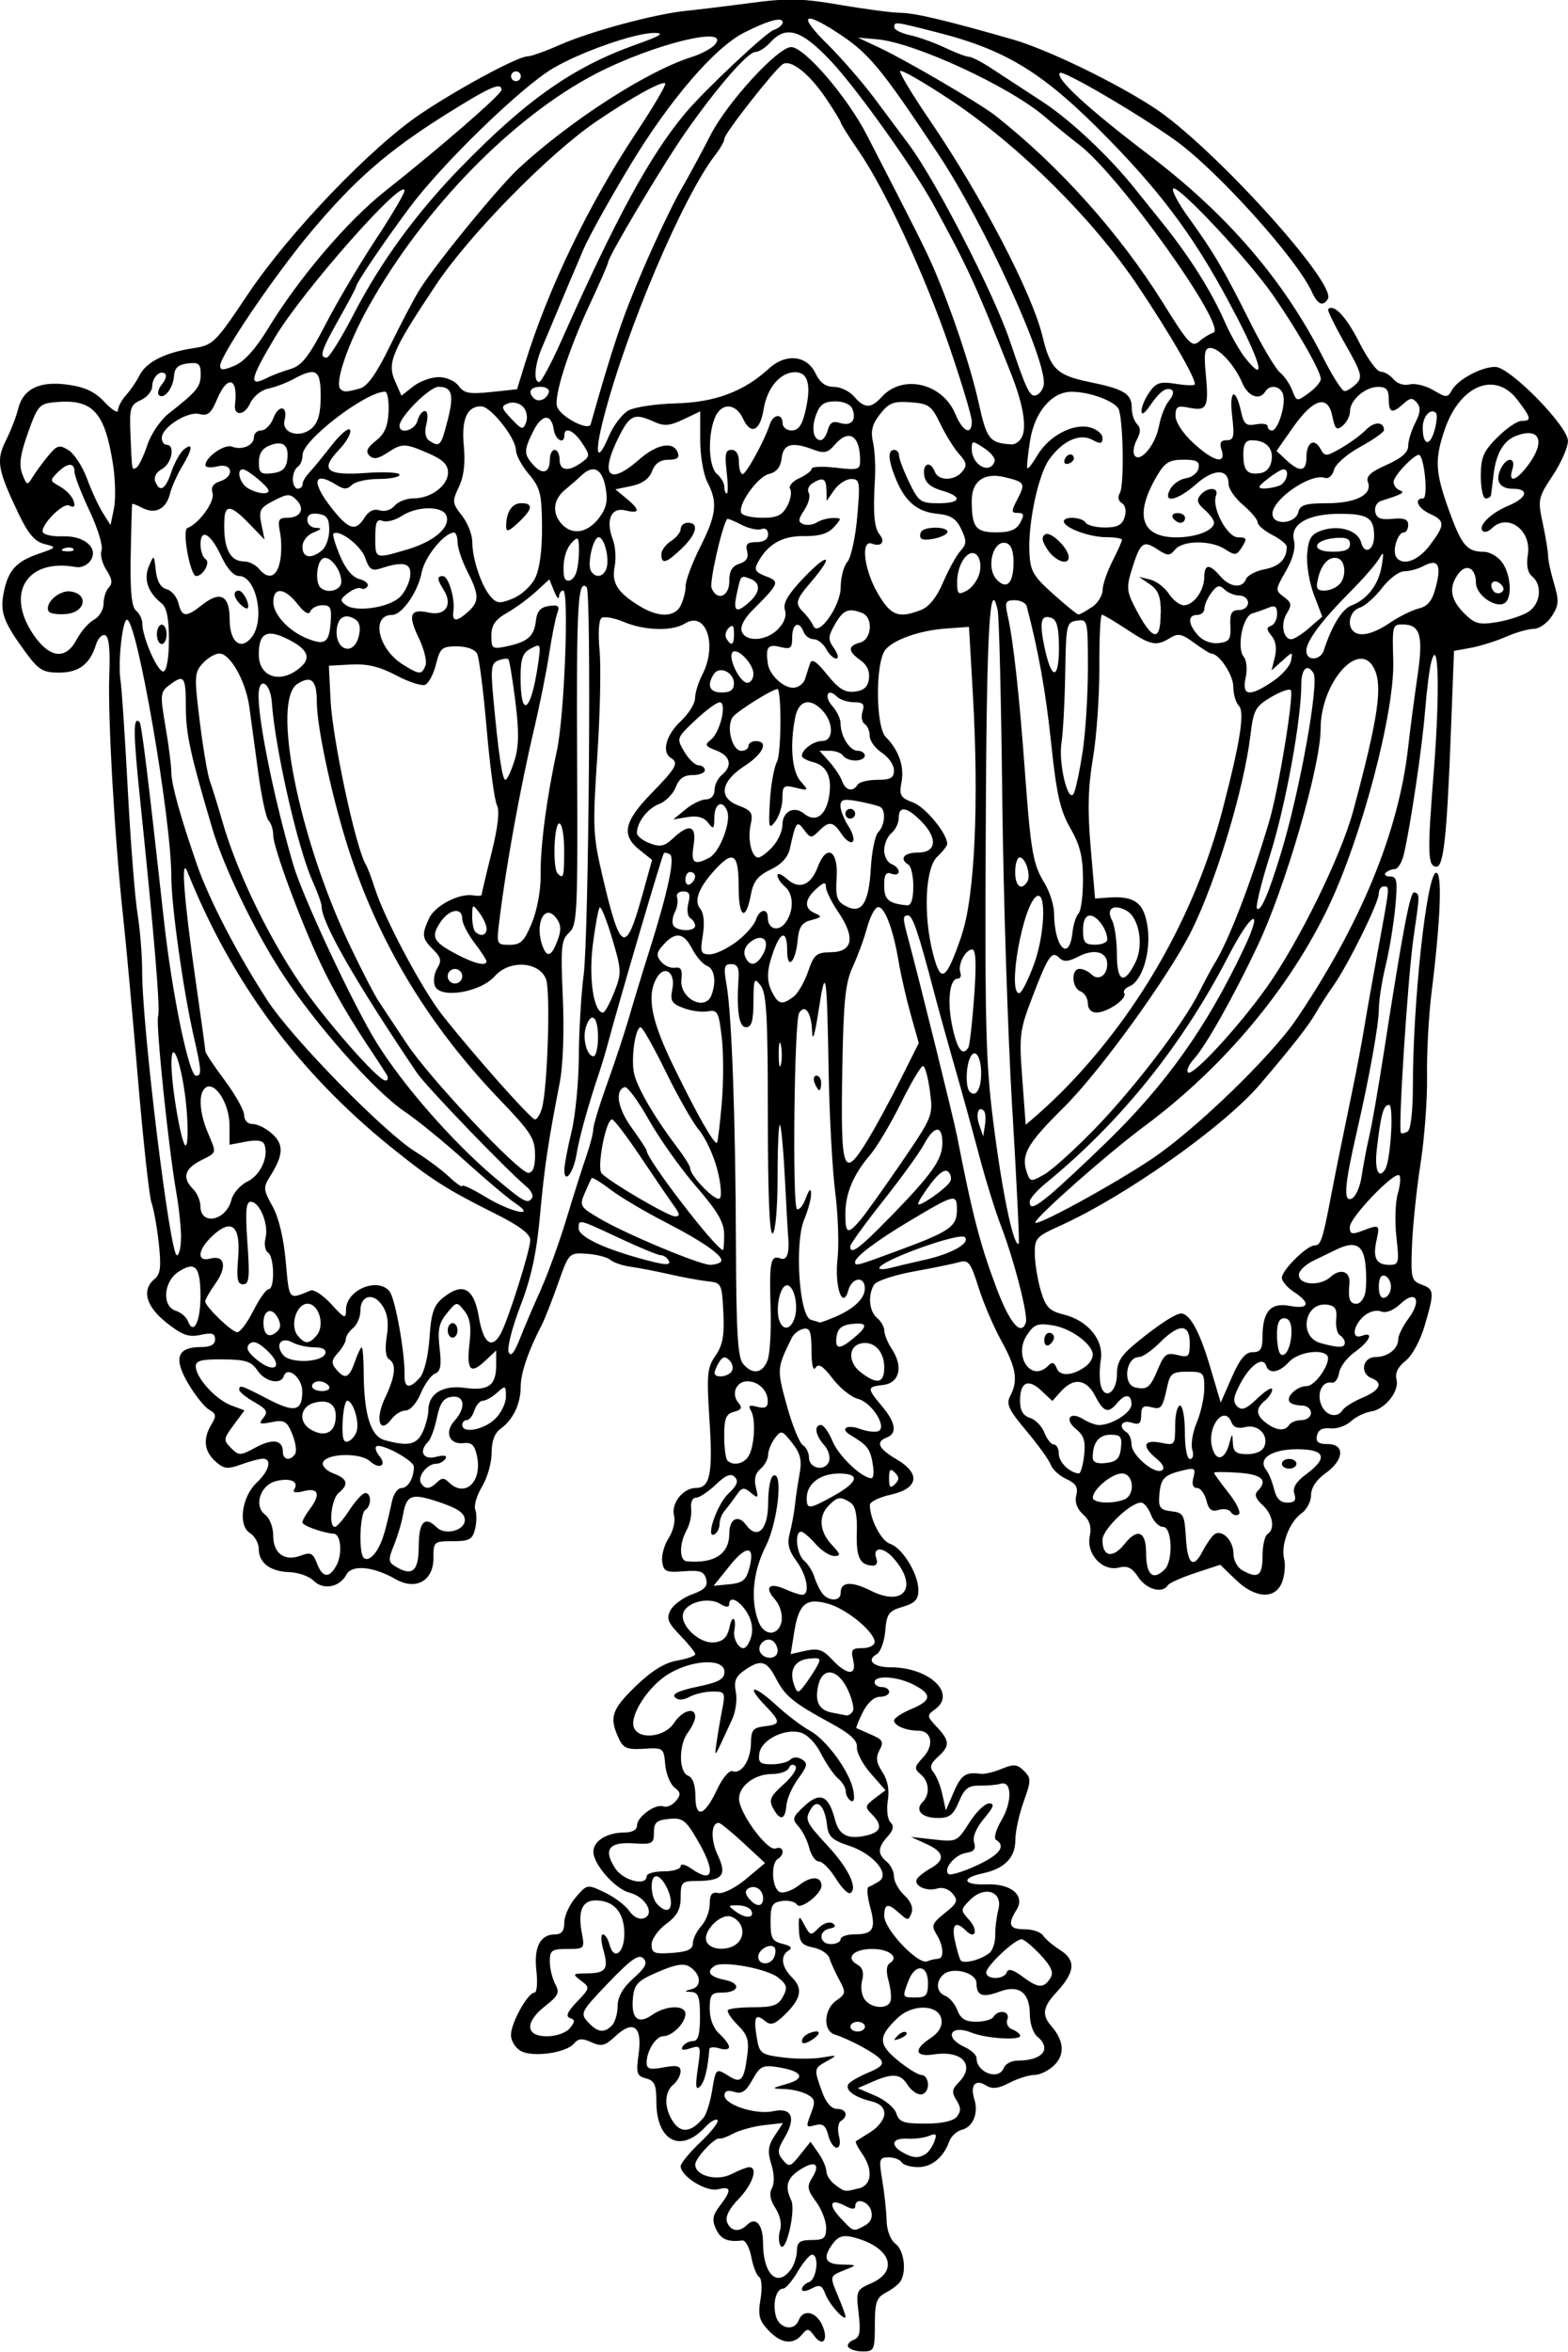 <?xml version="1.0" encoding="UTF-8"?>
<svg width="27.376mm" height="41.039mm" version="1.1" viewBox="0 0 27.376 41.039" xmlns="http://www.w3.org/2000/svg">
<g transform="translate(-101.97 -116.22)">
<path d="m116.78 157.18c-0.026-0.042 0.015-0.1 0.091-0.129 0.111-0.043 0.129-0.132 0.09-0.462-0.047-0.396-0.04-0.412 0.221-0.527 0.497-0.219 0.33-0.64-0.319-0.803-0.166-0.042-0.256-0.015-0.345 0.102-0.194 0.256-0.149 0.37 0.15 0.375 0.267 5e-3 0.269 8e-3 0.067 0.089-0.286 0.114-0.283 0.103-0.135 0.458 0.073 0.174 0.132 0.335 0.132 0.358 0 0.104-0.279-0.203-0.347-0.38-0.063-0.166-0.102-0.183-0.245-0.106-0.096 0.051-0.17 0.057-0.17 0.013 0-0.043 0.057-0.101 0.127-0.127 0.135-0.052 0.18-0.477 0.051-0.477-0.042 0-0.155 0.133-0.251 0.296-0.096 0.163-0.21 0.296-0.253 0.296-0.12 0-0.187 0.244-0.13 0.472 0.057 0.229 0.325 0.281 0.402 0.078 0.076-0.197 0.301-0.15 0.408 0.085 0.117 0.257 0.014 0.397-0.138 0.189-0.096-0.132-0.121-0.134-0.215-0.021-0.154 0.185-0.367 0.157-0.587-0.077-0.161-0.171-0.183-0.261-0.136-0.542 0.032-0.19 0.021-0.358-0.024-0.387-0.045-0.028-0.106-0.185-0.137-0.35-0.031-0.165-0.102-0.294-0.158-0.287-0.255 0.032-0.377-0.022-0.46-0.203-0.071-0.156-0.057-0.238 0.069-0.402 0.21-0.274 0.202-0.346-0.032-0.288-0.203 0.051-0.652-0.227-0.652-0.403 0-0.05 0.156-0.24 0.348-0.422 0.191-0.182 0.324-0.354 0.295-0.383-0.029-0.029-0.127 0.028-0.218 0.126-0.427 0.459-0.849 0.239-0.849-0.444 0-0.299-0.032-0.37-0.181-0.409-0.163-0.043-0.176-0.087-0.128-0.436 0.065-0.476-0.097-0.592-0.413-0.295-0.175 0.164-0.238 0.18-0.413 0.1-0.16-0.073-0.227-0.068-0.302 0.022-0.135 0.163-0.714 0.246-0.927 0.132-0.097-0.052-0.176-0.178-0.175-0.282 3.5e-4 -0.21 0.295-0.738 0.411-0.738 0.042 0 0.056-0.171 0.033-0.38-0.047-0.417 0.066-0.636 0.328-0.636 0.112 0 0.159-0.061 0.159-0.207 0-0.114 0.09-0.311 0.199-0.439 0.199-0.231 0.2-0.232 0.505-0.087 0.168 0.08 0.362 0.225 0.43 0.323 0.078 0.111 0.176 0.158 0.261 0.126 0.193-0.074 0.02-0.375-0.255-0.444-0.252-0.063-0.632-0.493-0.632-0.715 0-0.188 0.239-0.335 0.545-0.335 0.133 0 0.217-0.048 0.217-0.122 0-0.153 0.323-0.386 0.462-0.333 0.057 0.022 0.154-0.02 0.215-0.094 0.092-0.111 0.088-0.151-0.024-0.237-0.074-0.057-0.146-0.237-0.161-0.4-0.025-0.29-0.033-0.296-0.372-0.275-0.299 0.018-0.36-8e-3 -0.445-0.194-0.163-0.357-0.117-0.493 0.304-0.9 0.275-0.266 0.503-0.407 0.72-0.445 0.175-0.031 0.318-0.081 0.318-0.112 0-0.031-0.118-0.177-0.262-0.326-0.22-0.227-0.247-0.298-0.169-0.443 0.051-0.095 0.221-0.219 0.378-0.276 0.219-0.079 0.275-0.141 0.242-0.266-0.035-0.133-0.105-0.158-0.391-0.135-0.309 0.024-0.351 5e-3 -0.376-0.168-0.015-0.107 0.036-0.292 0.113-0.411 0.078-0.119 0.12-0.295 0.094-0.394-0.055-0.211 0.158-0.481 0.38-0.481 0.25 0 0.3-0.247 0.239-1.185-0.052-0.795-0.041-0.914 0.105-1.124 0.126-0.182 0.157-0.351 0.137-0.753-0.024-0.502-0.033-0.519-0.269-0.544-0.134-0.014-0.439-0.07-0.677-0.124-0.238-0.054-0.543-0.113-0.678-0.131-0.135-0.018-0.292-0.072-0.349-0.12-0.057-0.047-0.243-0.095-0.413-0.106-0.308-0.02-0.31-0.019-0.504 0.53-0.107 0.303-0.235 0.627-0.284 0.72-0.227 0.432-0.364 0.832-0.364 1.067 0 0.302-0.134 0.582-0.352 0.737-0.103 0.073-0.156 0.216-0.156 0.423-1.7e-4 0.172-0.075 0.436-0.167 0.586-0.092 0.151-0.145 0.332-0.118 0.402 0.027 0.071 0.025 0.224-4e-3 0.34-0.045 0.181-0.101 0.211-0.39 0.211-0.329 0-0.337 7e-3 -0.337 0.298 0 0.395-0.309 0.566-0.661 0.364-0.391-0.224-0.763-0.258-0.859-0.078-0.118 0.221-0.403 0.274-0.571 0.106-0.077-0.077-0.266-0.145-0.42-0.15-0.338-0.011-0.538-0.161-0.538-0.404 0-0.1-0.069-0.224-0.153-0.277-0.214-0.134-0.146-0.634 0.12-0.884 0.216-0.203 0.269-0.415 0.103-0.415-0.055 0-0.225 0.045-0.378 0.101-0.24 0.087-0.302 0.079-0.451-0.056-0.197-0.178-0.219-0.394-0.067-0.644 0.089-0.146 0.083-0.186-0.041-0.256-0.081-0.046-0.247-0.254-0.369-0.463-0.257-0.438-0.187-0.63 0.229-0.63 0.166 0 0.244-0.043 0.244-0.134 0-0.105-0.055-0.122-0.254-0.078-0.206 0.045-0.318 5e-3 -0.593-0.212-0.361-0.286-0.44-0.572-0.209-0.764 0.103-0.086 0.118-0.213 0.073-0.624-0.031-0.284-0.089-0.602-0.127-0.706-0.039-0.104-0.147-1.095-0.24-2.201-0.093-1.106-0.209-2.374-0.258-2.816-0.144-1.316-0.267-3.466-0.239-4.184 0.018-0.455-6e-3 -0.681-0.073-0.703-0.054-0.018-0.125 0.055-0.158 0.162-0.105 0.343-0.299 0.491-0.645 0.491-0.285 0-0.358-0.045-0.589-0.36-0.377-0.514-0.443-0.69-0.382-1.016 0.075-0.401 0.213-0.559 0.603-0.694 0.331-0.114 0.333-0.118 0.111-0.174-0.169-0.043-0.284-0.179-0.455-0.537-0.364-0.764-0.391-0.923-0.216-1.272 0.085-0.169 0.179-0.412 0.21-0.54 0.086-0.357 0.371-0.499 0.864-0.432 0.307 0.042 0.478 0.122 0.649 0.306 0.128 0.137 0.233 0.2 0.233 0.141 0-0.059 0.063-0.178 0.141-0.264 0.077-0.086 0.183-0.241 0.235-0.345 0.115-0.231 0.447-0.399 0.934-0.473 0.351-0.053 0.386-0.087 0.966-0.954 0.714-1.065 2.154-2.565 3.015-3.141 0.673-0.45 1.693-0.998 1.858-0.998 0.061 0 0.315-0.09 0.565-0.201 0.529-0.234 1.66-0.539 2.198-0.593 0.205-0.021 0.719-0.083 1.141-0.139 0.65-0.086 0.89-0.08 1.56 0.035 0.436 0.075 0.909 0.137 1.053 0.138 0.247 2e-3 0.807 0.135 1.954 0.464 0.601 0.173 1.777 0.74 2.469 1.192 1.004 0.655 3.199 3.07 3.034 3.337-0.086 0.138-0.179 0.097-0.279-0.124-0.265-0.581-1.668-2.136-2.392-2.65-0.67-0.476-1.953-1.224-2.007-1.171-0.09 0.09 0.491 0.625 1.553 1.431 1.378 1.046 2.358 2.188 3.049 3.55 0.159 0.314 0.325 0.572 0.367 0.572 0.043 0 0.135-0.058 0.206-0.128 0.114-0.115 0.093-0.189-0.197-0.699-0.179-0.314-0.311-0.585-0.295-0.602 0.097-0.103 0.318 0.132 0.543 0.578 0.142 0.282 0.31 0.512 0.374 0.512 0.064 0 0.165 0.06 0.226 0.133 0.063 0.076 0.182 0.114 0.279 0.089 0.093-0.024 0.279 0.021 0.414 0.1 0.231 0.136 0.249 0.136 0.328-4e-3 0.103-0.183 0.513-0.402 0.753-0.402 0.255 0 1.27 1.033 1.27 1.293 0 0.111-0.12 0.383-0.266 0.604-0.256 0.387-0.263 0.418-0.172 0.84 0.051 0.241 0.093 0.496 0.092 0.565-7.9e-4 0.07 0.046 0.285 0.103 0.478 0.09 0.304 0.085 0.381-0.04 0.572-0.079 0.121-0.221 0.22-0.314 0.22-0.094 0-0.312 0.062-0.485 0.138-0.173 0.076-0.448 0.162-0.611 0.192l-0.296 0.054-0.059 1.523c-0.066 1.707-0.125 2.242-0.245 2.242-0.157 0-0.164-0.224-0.049-1.669 0.11-1.382 0.084-2.406-0.048-1.887-0.03 0.116-0.077 0.497-0.105 0.847-0.051 0.635-0.257 2.019-0.371 2.498-0.034 0.14-0.104 0.254-0.156 0.254-0.053 0-0.124 0.029-0.159 0.064-0.035 0.035-5.8e-4 0.064 0.076 0.064 0.12 0 0.133 0.074 0.091 0.529-0.027 0.291-0.102 0.751-0.168 1.023-0.066 0.272-0.119 0.614-0.119 0.76 0 0.267-0.164 1.182-0.383 2.133-0.216 0.94-0.24 1.234-0.096 1.179 0.072-0.028 0.151-0.203 0.18-0.402 0.029-0.194 0.088-0.506 0.132-0.692 0.044-0.186 0.157-0.834 0.251-1.439 0.337-2.174 0.464-2.838 0.535-2.814 0.098 0.033 0.098 0.016-0.013 0.782-0.1 0.69-0.273 3.362-0.221 3.416 0.016 0.016 0.069 5e-3 0.119-0.026 0.053-0.033 0.09-0.361 0.09-0.792-1e-3 -1.446 0.238-3.666 0.401-3.72 0.116-0.038 0.085 0.806-0.076 2.095-0.049 0.396-0.084 1.046-0.078 1.446 7e-3 0.399-0.044 1.085-0.112 1.524-0.069 0.439-0.136 1.079-0.15 1.423-0.024 0.582-0.012 0.631 0.164 0.696 0.226 0.083 0.229 0.126 0.057 0.717-0.077 0.263-0.218 0.523-0.334 0.614-0.132 0.104-0.187 0.215-0.158 0.324 0.054 0.207-0.202 0.527-0.451 0.562-0.103 0.015-0.259 0.092-0.347 0.171-0.088 0.08-0.25 0.135-0.36 0.122-0.134-0.015-0.21 0.026-0.231 0.126-0.023 0.111 0.024 0.148 0.187 0.148 0.307 0 0.287 0.278-0.036 0.508-0.16 0.114-0.254 0.255-0.254 0.382 0 0.111-0.074 0.253-0.165 0.317-0.211 0.148-0.366 0.552-0.305 0.795 0.026 0.103 0.01 0.286-0.035 0.405-0.118 0.309-0.469 0.291-0.812-0.042l-0.268-0.259-0.436 0.143c-0.24 0.079-0.457 0.176-0.482 0.217-0.092 0.148-0.374 0.07-0.513-0.143-0.108-0.165-0.19-0.206-0.339-0.168-0.286 0.072-0.571-0.234-0.509-0.545 0.034-0.168 2.5e-4 -0.278-0.117-0.384-0.106-0.096-0.148-0.213-0.118-0.332 0.035-0.14-7e-3 -0.208-0.173-0.284-0.121-0.055-0.243-0.167-0.273-0.249-0.029-0.082-0.221-0.348-0.425-0.591-0.311-0.37-0.357-0.469-0.283-0.608 0.142-0.266 0.106-0.495-0.155-0.965-0.134-0.242-0.313-0.661-0.398-0.932-0.134-0.427-0.177-0.485-0.328-0.442-0.095 0.028-0.454 0.102-0.797 0.164-0.343 0.062-0.657 0.166-0.697 0.23-0.114 0.181-0.089 0.466 0.051 0.582 0.07 0.058 0.127 0.159 0.127 0.225 0 0.066 0.06 0.211 0.134 0.323 0.2 0.304 0.129 0.589-0.155 0.621-0.285 0.033-0.286 0.054-0.021 0.37 0.241 0.286 0.27 0.476 0.085 0.547-0.202 0.077-0.15 0.192 0.174 0.383 0.424 0.25 0.378 0.508-0.11 0.616-0.198 0.044-0.36 0.124-0.36 0.178 0 0.246 0.199 0.629 0.352 0.678 0.214 0.068 0.494 0.523 0.495 0.804 2.5e-4 0.17-0.058 0.232-0.275 0.296-0.244 0.072-0.278 0.12-0.303 0.42-0.015 0.186-0.083 0.37-0.15 0.407-0.186 0.104-0.056 0.228 0.24 0.228 0.675 0 1.161 0.455 0.781 0.732-0.149 0.109-0.147 0.121 0.03 0.31 0.228 0.243 0.231 0.329 0.016 0.524-0.129 0.117-0.147 0.18-0.074 0.268 0.052 0.063 0.122 0.238 0.155 0.389l0.06 0.275 0.137-0.318c0.13-0.303 0.211-0.358 0.473-0.321 0.064 9e-3 0.228-0.03 0.365-0.087 0.211-0.087 0.271-0.082 0.388 0.035 0.128 0.128 0.128 0.168-6e-3 0.542-0.08 0.222-0.144 0.521-0.144 0.665 5e-4 0.308-0.189 0.501-0.571 0.582-0.385 0.082-0.344 0.208 0.064 0.192 0.435-0.017 0.685 0.194 0.527 0.446-0.161 0.258-0.126 0.338 0.146 0.338 0.137 0 0.28 0.049 0.318 0.108 0.037 0.059 0.174 0.176 0.305 0.259 0.275 0.175 0.253 0.385-0.077 0.739-0.231 0.247-0.252 0.391-0.085 0.581 0.221 0.253 0.242 0.495 0.057 0.68-0.096 0.096-0.252 0.174-0.347 0.174-0.095 0-0.293 0.062-0.439 0.137-0.202 0.105-0.301 0.115-0.415 0.044-0.182-0.114-0.276 1e-3 -0.199 0.243 0.076 0.241-0.021 0.482-0.214 0.532-0.091 0.024-0.191 0.114-0.222 0.2-0.1 0.282-0.306 0.453-0.546 0.453-0.13 0-0.259-0.038-0.288-0.085-0.029-0.047-0.131-0.085-0.228-0.085-0.163 0-0.171 0.03-0.109 0.402 0.037 0.221 0.071 0.536 0.075 0.699 5e-3 0.176 0.068 0.341 0.156 0.407 0.15 0.112 0.198 0.489 0.083 0.66-0.034 0.051-0.148 0.138-0.253 0.193-0.162 0.085-0.191 0.169-0.191 0.563 0 0.434-0.013 0.463-0.207 0.463-0.114 0-0.228-0.034-0.254-0.076zm-1.012-1.342c0.062-0.082 0.114-0.234 0.115-0.339 2e-3 -0.155 0.051-0.191 0.257-0.191 0.216 0 0.254-0.033 0.254-0.215 0-0.118-0.08-0.323-0.177-0.455-0.152-0.206-0.162-0.264-0.067-0.416 0.152-0.244 0.048-0.311-0.215-0.139-0.228 0.149-0.267 0.289-0.151 0.532 0.084 0.175-0.095 0.94-0.186 0.793-0.035-0.056-0.038-0.18-8e-3 -0.275 0.032-0.102-2e-3 -0.259-0.082-0.382-0.092-0.141-0.112-0.254-0.061-0.346 0.046-0.083 0.043-0.247-0.01-0.417-0.069-0.225-0.058-0.324 0.059-0.501l0.145-0.221-0.333 0.038c-0.183 0.021-0.424 0.087-0.534 0.146-0.11 0.059-0.22 0.099-0.243 0.088-0.072-0.033-0.423 0.341-0.423 0.452 0 0.199 0.38 0.299 0.634 0.167 0.128-0.066 0.266-0.12 0.307-0.12 0.161 0 0.062 0.301-0.182 0.553-0.168 0.173-0.238 0.314-0.203 0.406 0.062 0.163 0.214 0.183 0.35 0.047 0.15-0.15 0.278-5e-3 0.278 0.316 0 0.538 0.243 0.782 0.475 0.476zm1.301-0.782c0.102-0.055 0.141-0.143 0.112-0.254-0.045-0.173-0.279-0.243-0.279-0.083 0 0.058-0.059 0.056-0.177-7e-3 -0.262-0.14-0.303-0.025-0.077 0.216 0.228 0.242 0.214 0.238 0.421 0.128zm-0.104-0.647c0.228-0.061 0.252-0.329 0.055-0.611-0.075-0.106-0.122-0.203-0.106-0.214 0.016-0.011 0.135-0.086 0.263-0.166 0.128-0.08 0.233-0.22 0.233-0.311 0-0.111-0.077-0.184-0.233-0.221-0.288-0.069-0.458-0.196-0.395-0.297 0.026-0.042 0.183-0.133 0.348-0.202 0.226-0.094 0.279-0.152 0.212-0.232-0.09-0.108-0.532-0.347-0.8-0.434-0.208-0.067-0.189-0.439 0.03-0.592 0.167-0.117 0.17-0.14 0.049-0.365-0.071-0.132-0.148-0.301-0.171-0.376-0.023-0.075-0.15-0.158-0.282-0.184-0.201-0.04-0.242-0.093-0.25-0.319-8e-3 -0.229 4e-3 -0.246 0.076-0.112 0.126 0.234 0.125 0.234 0.275 0.084 0.076-0.076 0.182-0.11 0.237-0.076 0.067 0.042 0.051 0.072-0.049 0.092-0.205 0.041-0.187 0.271 0.021 0.271 0.093 0 0.169-0.038 0.169-0.085s0.112-0.085 0.249-0.085c0.321 0 0.372-0.095 0.264-0.486-0.048-0.175-0.06-0.329-0.025-0.341s0.117-0.057 0.183-0.099c0.198-0.125-0.099-0.478-0.519-0.618-0.305-0.101-0.368-0.161-0.391-0.368-0.036-0.32-0.165-0.457-0.271-0.289-0.124 0.196-0.107 0.234 0.286 0.659 0.363 0.393 0.528 0.739 0.393 0.822-0.038 0.024-0.152-0.091-0.253-0.254-0.101-0.163-0.233-0.297-0.294-0.297-0.061 0-0.137-0.105-0.169-0.233-0.032-0.128-0.116-0.298-0.188-0.377-0.118-0.131-0.108-0.164 0.104-0.36 0.272-0.252 0.422-0.185 0.532 0.239 0.073 0.28 0.233 0.356 0.573 0.271 0.238-0.06 0.26-0.175 0.07-0.365-0.124-0.124-0.12-0.147 0.052-0.277l0.187-0.141-0.257-0.293c-0.141-0.161-0.25-0.367-0.242-0.457 0.011-0.119-0.115-0.235-0.455-0.42-0.661-0.36-0.799-0.472-0.96-0.785-0.16-0.31-0.266-0.336-0.55-0.137-0.153 0.107-0.186 0.191-0.149 0.375 0.026 0.13-2e-3 0.345-0.063 0.476-0.33 0.717-0.313 0.691-0.273 0.408 0.019-0.14 0.063-0.397 0.097-0.572 0.059-0.304 0.051-0.318-0.167-0.318-0.126 0-0.306 0.042-0.401 0.092-0.115 0.062-0.201 0.064-0.257 8e-3 -0.056-0.056 0.074-0.118 0.39-0.183 0.378-0.079 0.475-0.132 0.475-0.262 0-0.233-0.538-0.217-0.96 0.029-0.358 0.208-0.702 0.732-0.621 0.943 0.085 0.221 0.537 0.172 0.7-0.077 0.145-0.222 0.375-0.287 0.371-0.106-2e-3 0.058-0.059 0.18-0.127 0.27-0.164 0.217-0.162 0.692 3e-3 0.755 0.081 0.031 0.127 0.161 0.127 0.355 0 0.402 0.16 0.353 0.379-0.115 0.093-0.199 0.213-0.341 0.269-0.319 0.154 0.059 0.319-0.192 0.322-0.49 2e-3 -0.226 0.038-0.27 0.236-0.293 0.289-0.033 0.29-0.074 6e-3 -0.37-0.343-0.358-0.194-0.36 0.196-2e-3 0.188 0.173 0.453 0.374 0.589 0.447 0.291 0.157 0.702 0.722 0.761 1.048 0.026 0.146 0.01 0.21-0.046 0.176-0.048-0.03-0.087-0.104-0.087-0.166s-0.06-0.161-0.133-0.222c-0.073-0.061-0.207-0.255-0.297-0.432-0.099-0.194-0.245-0.342-0.369-0.373-0.281-0.07-0.676 0.134-0.71 0.367-0.023 0.159 0.013 0.19 0.216 0.19 0.134 0 0.279-0.036 0.324-0.081 0.049-0.049 0.13-0.051 0.205-4e-3 0.105 0.065 0.096 0.115-0.065 0.333-0.104 0.141-0.197 0.352-0.207 0.47-0.021 0.257-0.112 0.275-0.234 0.046-0.076-0.141-0.046-0.208 0.187-0.416 0.156-0.14 0.245-0.279 0.203-0.319-0.041-0.039-0.092-0.023-0.113 0.035-0.021 0.058-0.155 0.106-0.299 0.106-0.297 0-0.571 0.207-0.571 0.432 0 0.247 0.497 0.921 0.638 0.867 0.138-0.053 0.171 0.101 0.039 0.182-0.129 0.08-0.101 0.526 0.037 0.579 0.067 0.026 0.219-0.03 0.338-0.123 0.205-0.161 0.387-0.155 0.387 0.012 0 0.144-0.368 0.427-0.428 0.33-0.031-0.051-0.148-0.079-0.259-0.064-0.174 0.025-0.202 0.075-0.202 0.363 0 0.287 0.03 0.342 0.211 0.385 0.142 0.034 0.177 0.071 0.106 0.115-0.153 0.095-0.128 0.285 0.062 0.476 0.194 0.194 0.153 0.376-0.148 0.662-0.163 0.154-0.23 0.174-0.326 0.094-0.169-0.14-0.204-0.073-0.147 0.278 0.047 0.288 0.069 0.306 0.448 0.356 0.219 0.029 0.529 0.03 0.689 3e-3 0.278-0.048 0.282-0.045 0.088 0.063-0.228 0.127-0.229 0.132-0.082 0.538 0.068 0.188 0.162 0.295 0.259 0.295 0.165 0 0.205 0.127 0.067 0.212-0.047 0.029-0.062 0.145-0.033 0.259 0.031 0.124 0.015 0.206-0.04 0.206-0.051 0-0.117-0.098-0.147-0.219-0.04-0.161-0.097-0.208-0.213-0.177-0.184 0.048-0.184 0.05-0.076-0.232 0.067-0.177 0.053-0.231-0.079-0.302-0.089-0.047-0.268-0.09-0.399-0.094-0.233-7e-3 -0.231-0.01 0.048-0.09 0.338-0.097 0.265-0.225-0.167-0.292-0.257-0.04-0.306-0.015-0.437 0.221-0.114 0.205-0.187 0.253-0.318 0.211-0.114-0.036-0.17-0.015-0.17 0.062 0 0.164 0.548 0.342 0.849 0.276 0.326-0.071 0.406 0.11 0.202 0.456-0.128 0.217-0.133 0.273-0.032 0.394 0.108 0.13 0.132 0.123 0.3-0.088l0.183-0.229 0.138 0.197c0.076 0.108 0.138 0.251 0.138 0.317s0.067 0.171 0.148 0.232c0.173 0.131 0.174 0.131 0.423 0.065zm-0.995-2.573c0-0.048 0.059-0.111 0.131-0.138 0.199-0.076 0.222 6e-3 0.035 0.123-0.105 0.065-0.165 0.071-0.165 0.015zm2.165 1.969c0.05-0.034 0.117-0.133 0.149-0.22 0.047-0.127 0.029-0.145-0.091-0.095-0.082 0.035-0.254 0.057-0.382 0.05-0.263-0.014-0.307 0.108-0.085 0.237 0.177 0.103 0.286 0.11 0.408 0.027zm-3.882-0.629c0.049-0.061 0.116-0.272 0.149-0.47 0.066-0.401 0.066-0.401 0.296-0.257 0.209 0.131 0.26 0.075 0.316-0.343 0.038-0.284 0.011-0.374-0.167-0.552-0.117-0.117-0.192-0.234-0.166-0.26s0.23-0.048 0.454-0.048c0.331 0 0.425-0.034 0.505-0.185 0.084-0.156 0.071-0.207-0.081-0.331-0.192-0.155-0.96-0.298-1.109-0.207-0.159 0.098-0.094 0.192 0.171 0.245 0.297 0.059 0.258 0.223-0.053 0.223-0.178 0-0.207 0.039-0.207 0.283 0 0.176 0.064 0.341 0.169 0.436 0.093 0.084 0.169 0.188 0.169 0.23 0 0.043-0.076 0.053-0.169 0.024-0.093-0.03-0.172-0.023-0.175 0.015-0.03 0.357-0.085 0.575-0.166 0.653-0.071 0.07-0.081-0.012-0.036-0.318 0.059-0.399 0.055-0.41-0.131-0.351-0.13 0.041-0.172 0.031-0.133-0.033 0.032-0.051 0.113-0.094 0.18-0.094 0.09 0 0.122-0.111 0.122-0.423 0-0.343-0.028-0.425-0.148-0.433-0.136-9e-3 -0.136-0.013 5e-3 -0.05 0.181-0.047 0.159-0.267-0.038-0.391-0.102-0.064-0.247-0.041-0.55 0.09-0.356 0.153-0.415 0.214-0.439 0.449-0.037 0.364 0.087 0.476 0.335 0.302 0.243-0.17 0.581-0.179 0.581-0.016 0 0.155-0.231 0.387-0.384 0.387-0.132 0-0.293 0.255-0.293 0.464 0 0.11 0.057 0.126 0.296 0.081 0.231-0.043 0.296-0.028 0.296 0.07 0 0.069-0.057 0.173-0.127 0.231-0.164 0.136-0.162 0.42 5e-3 0.659 0.137 0.196 0.32 0.167 0.522-0.083zm4.421-0.019c0.077-0.093 0.076-0.159-5e-3 -0.288-0.086-0.138-0.08-0.192 0.037-0.309 0.3-0.3 0.068-0.567-0.43-0.491-0.334 0.051-0.363-0.086-0.059-0.284 0.14-0.092 0.207-0.204 0.191-0.319-0.038-0.267-0.496-0.288-0.763-0.035-0.346 0.327-0.346 0.458-1e-3 0.742 0.172 0.141 0.36 0.257 0.42 0.257 0.059 0 0.108 0.076 0.108 0.169 0 0.094-0.056 0.169-0.126 0.169-0.07 0-0.174-0.076-0.232-0.169-0.122-0.195-0.259-0.206-0.615-0.051l-0.254 0.111 0.309 0.132c0.17 0.072 0.335 0.211 0.366 0.309 0.048 0.15 0.124 0.177 0.506 0.177 0.285 0 0.486-0.044 0.549-0.12zm-1.033-1.414c0.057-0.058 0.126-0.084 0.152-0.058 0.026 0.026-0.021 0.073-0.104 0.105-0.121 0.046-0.13 0.036-0.047-0.047zm1.855 0.561c0.027-0.07 0.137-0.127 0.244-0.127 0.435 0 0.599-0.206 0.337-0.423-0.07-0.058-0.127-0.229-0.127-0.381 0-0.382-0.191-0.527-0.527-0.4-0.298 0.112-0.404 0.074-0.404-0.146 0-0.181-0.407-0.293-0.572-0.156-0.147 0.121-0.132 0.316 0.028 0.377 0.073 0.028 0.168 0.141 0.21 0.251 0.056 0.148 0.141 0.2 0.327 0.2 0.138 0 0.275-0.038 0.303-0.085 0.084-0.137 0.297-0.1 0.243 0.042-0.028 0.072 0.01 0.149 0.087 0.178 0.075 0.029 0.136 0.079 0.136 0.111 0 0.085-0.598 0.046-0.847-0.055-0.37-0.151-0.49 0.082-0.127 0.248 0.116 0.053 0.212 0.14 0.212 0.193 0 0.258 0.391 0.399 0.477 0.173zm-7.579-0.691c0.096-0.116 0.097-0.147 4e-3 -0.179-0.08-0.027-0.044-0.11 0.122-0.283 0.229-0.239 0.231-0.248 0.07-0.369-0.155-0.118-0.15-0.124 0.106-0.127 0.333-3e-3 0.381-0.074 0.284-0.414-0.042-0.146-0.045-0.266-7e-3 -0.266 0.038 0 0.09 0.08 0.116 0.178 0.078 0.3 0.271 0.134 0.258-0.223-0.012-0.353-0.191-0.548-0.504-0.548-0.23 0-0.309 0.187-0.239 0.562 0.053 0.281 0.049 0.285-0.252 0.285-0.272 0-0.306 0.024-0.306 0.217 0 0.119 0.042 0.296 0.094 0.393 0.081 0.151 0.057 0.205-0.169 0.382-0.365 0.285-0.354 0.532 0.023 0.532 0.164 0 0.336-0.06 0.402-0.141zm0.734-0.045c0.056-0.056 0.102-0.209 0.102-0.34 0-0.162 0.088-0.318 0.275-0.485 0.214-0.192 0.253-0.27 0.174-0.35-0.079-0.08-0.213 0.014-0.607 0.424-0.479 0.499-0.499 0.535-0.365 0.682 0.169 0.186 0.284 0.205 0.421 0.068zm4.42 0.017c0-0.047-0.057-0.085-0.127-0.085s-0.127 0.038-0.127 0.085 0.057 0.085 0.127 0.085c0.07 0 0.127-0.038 0.127-0.085zm0.446-0.445c0.02-0.058 5e-3 -0.218-0.034-0.356-0.046-0.164-0.038-0.27 0.024-0.308 0.167-0.103-0.013-0.247-0.308-0.247-0.324 0-0.475 0.153-0.265 0.27 0.097 0.054 0.124 0.141 0.087 0.286-0.029 0.117-7e-3 0.263 0.052 0.334 0.127 0.153 0.395 0.165 0.445 0.02zm0.655-0.318c0-0.321-0.224-0.345-0.341-0.037-0.111 0.292-0.112 0.291 0.129 0.291 0.179 0 0.212-0.04 0.212-0.254zm2.141-0.092c0.057-0.09 8e-3 -0.2-0.176-0.397-0.14-0.15-0.29-0.273-0.332-0.273-0.119 0-0.616 0.468-0.616 0.579 0 0.131 0.315 0.127 0.359-4e-3 0.024-0.071 0.112-0.045 0.282 0.082 0.27 0.201 0.364 0.204 0.484 0.013zm-4.823-0.365c0.025-0.065 0.025-0.139 7.7e-4 -0.164-0.078-0.078-0.282 0.041-0.282 0.164 0 0.154 0.222 0.153 0.281-7.9e-4zm2.858 0.034c0.111 0 0.096-0.227-0.028-0.426-0.093-0.149-0.075-0.194 0.146-0.37 0.219-0.175 0.237-0.218 0.136-0.339-0.068-0.082-0.179-0.119-0.271-0.089-0.19 0.06-0.428-0.059-0.346-0.174 0.033-0.046 0.134-0.124 0.224-0.174 0.267-0.147 0.25-0.284-0.051-0.423l-0.283-0.13 0.402 0.045c0.394 0.044 0.406 0.039 0.615-0.292 0.117-0.185 0.273-0.337 0.346-0.337 0.103 0 0.082 0.061-0.088 0.264-0.138 0.164-0.203 0.322-0.173 0.417 0.036 0.112-1e-3 0.161-0.137 0.181-0.195 0.029-0.405 0.277-0.312 0.369 0.029 0.029 0.247-0.035 0.484-0.144 0.409-0.188 0.527-0.34 0.35-0.45-0.046-0.028-7e-3 -0.175 0.091-0.34 0.193-0.327 0.185-0.7-0.013-0.641-0.069 0.02-0.234 0.035-0.367 0.033-0.196-3e-3 -0.264 0.049-0.361 0.28-0.097 0.231-0.165 0.285-0.367 0.285-0.279 0-0.41-0.136-0.267-0.278 0.133-0.133 0.117-0.36-0.036-0.486-0.115-0.096-0.11-0.128 0.045-0.294 0.198-0.211 0.151-0.466-0.086-0.466-0.212 0-0.421-0.088-0.421-0.177 0-0.041 0.133-0.13 0.296-0.198 0.362-0.151 0.373-0.258 0.046-0.427-0.283-0.146-0.682-0.172-0.682-0.044 0 0.047 0.057 0.085 0.127 0.085s0.127 0.038 0.127 0.085-0.073 0.085-0.163 0.085c-0.099 0-0.216 0.106-0.297 0.268-0.073 0.147-0.124 0.273-0.112 0.279 0.012 6e-3 0.128 0.057 0.258 0.113 0.202 0.087 0.223 0.126 0.146 0.27-0.069 0.129-0.058 0.219 0.05 0.383 0.093 0.142 0.125 0.31 0.094 0.499-0.025 0.157-5e-3 0.326 0.046 0.377 0.067 0.067 0.053 0.136-0.049 0.249-0.175 0.194-0.179 0.304-0.015 0.44 0.07 0.058 0.127 0.175 0.127 0.261 0 0.086 0.081 0.231 0.18 0.324 0.114 0.106 0.16 0.221 0.125 0.311-0.051 0.133-0.066 0.133-0.208 5e-3 -0.205-0.186-0.267-0.175-0.267 0.048 0 0.229 0.587 0.85 0.746 0.789 0.063-0.024 0.15-0.044 0.193-0.044zm0.899-0.102c0.056-0.045 0.1-0.183 0.099-0.307-2e-3 -0.124 0.023-0.327 0.055-0.45 0.081-0.314-0.238-0.423-0.493-0.168-0.171 0.171-0.171 0.18-0.019 0.348 0.166 0.183 0.112 0.357-0.058 0.187-0.176-0.176-0.251-0.108-0.19 0.175 0.033 0.151 0.077 0.305 0.099 0.342 0.044 0.075 0.352-2e-3 0.508-0.127zm-5.181-0.165c5.9e-4 -0.077 0.067-0.214 0.148-0.303 0.081-0.089 0.147-0.262 0.147-0.384 0-0.168 0.037-0.214 0.154-0.192 0.084 0.016 0.302-0.095 0.483-0.247l0.329-0.276-0.377-0.35c-0.207-0.192-0.401-0.35-0.431-0.351-0.136-3e-3 -0.145 0.295-0.017 0.565 0.165 0.348 0.084 0.447-0.373 0.449-0.255 1e-3 -0.275 0.022-0.275 0.282 0 0.213-0.061 0.325-0.254 0.468-0.14 0.103-0.254 0.265-0.254 0.359 0 0.15 0.046 0.168 0.36 0.146 0.268-0.019 0.36-0.062 0.361-0.167zm0.802-0.028c0.124-0.149 0.059-0.365-0.131-0.438-0.178-0.069-0.501 0.252-0.433 0.43 0.065 0.169 0.426 0.175 0.564 8e-3zm0.209-0.557c-0.027-0.043-0.13-0.079-0.229-0.079-0.176 0-0.177 3e-3 -0.017 0.119 0.17 0.124 0.332 0.097 0.246-0.041zm-1.393-0.127c0-0.18-0.156-0.46-0.257-0.46-0.116 0-0.101 0.37 0.02 0.491 0.14 0.14 0.237 0.127 0.237-0.031zm1.609-0.074c0-0.152-0.14-0.245-0.258-0.172-0.061 0.037-0.057 0.093 0.01 0.174 0.128 0.154 0.248 0.153 0.248-3e-3zm-2.032-0.386c0-0.047 0.133-0.085 0.296-0.085 0.163 0 0.296-0.04 0.296-0.089 0-0.05 0.083-0.032 0.188 0.042 0.391 0.274 0.432 0.057 0.097-0.514-0.197-0.336-0.253-0.377-0.487-0.354-0.219 0.021-0.264 0.062-0.264 0.237 0 0.196-0.026 0.21-0.362 0.189-0.428-0.027-0.527 0.112-0.312 0.439 0.14 0.214 0.547 0.314 0.547 0.134zm3.598-2.878c0.029-0.046-0.012-0.217-0.089-0.381-0.169-0.356-0.431-0.401-0.51-0.086-0.072 0.289 3e-3 0.446 0.235 0.49 0.108 0.021 0.222 0.043 0.254 0.049 0.032 6e-3 0.082-0.026 0.11-0.072zm-0.622-0.79c0.074-0.135 0.055-0.151-0.154-0.127-0.249 0.029-0.343 0.214-0.241 0.477 0.05 0.13 0.067 0.127 0.183-0.026 0.07-0.093 0.165-0.239 0.212-0.324zm0.63-0.1c-0.046-0.184-0.025-0.212 0.16-0.212 0.117 0 0.213-0.048 0.213-0.106 0-0.178-0.489-0.58-0.815-0.67-0.386-0.107-0.51-2.5e-4 -0.591 0.51l-0.059 0.369 0.263-0.058c0.214-0.047 0.299-0.019 0.457 0.151 0.263 0.283 0.44 0.29 0.37 0.015zm-1.32-0.164c0-0.067-0.041-0.148-0.092-0.179-0.12-0.074-0.283 0.089-0.209 0.209 0.083 0.134 0.301 0.113 0.301-0.03zm-0.458-0.26c0.033-0.133 2e-3 -0.291-0.085-0.423-0.14-0.214-0.304-0.282-0.304-0.126 0 0.053-0.059 0.048-0.157-0.012-0.197-0.123-0.569-0.035-0.641 0.151-0.08 0.209 0.275 0.552 0.54 0.521 0.161-0.019 0.227-0.088 0.268-0.279 0.046-0.216 0.121-0.144 0.08 0.076-0.024 0.128 0.069 0.305 0.159 0.305 0.047 0 0.11-0.096 0.139-0.212zm0.528-0.282c0.015-0.108-0.038-0.27-0.119-0.359-0.19-0.21-0.097-0.301 0.18-0.176 0.119 0.054 0.252 0.098 0.297 0.098 0.143 0 0.086-0.338-0.1-0.589-0.136-0.184-0.165-0.302-0.117-0.483 0.035-0.132 0.076-0.354 0.091-0.494s0.052-0.388 0.082-0.551c0.042-0.232 0.014-0.349-0.131-0.533-0.174-0.222-0.192-0.227-0.301-0.084-0.063 0.084-0.116 0.214-0.118 0.29-1e-3 0.076-0.062 0.187-0.135 0.248-0.088 0.073-0.115 0.181-0.079 0.321 0.048 0.19 0.039 0.2-0.088 0.094-0.123-0.102-0.157-0.096-0.256 0.049-0.063 0.091-0.154 0.212-0.203 0.268-0.048 0.056-0.087 0.159-0.087 0.228 0 0.069-0.037 0.149-0.083 0.177-0.175 0.108 0.032-0.513 0.235-0.704 0.155-0.145 0.184-0.221 0.114-0.292-0.07-0.07-0.157-0.035-0.333 0.133-0.131 0.125-0.286 0.228-0.345 0.228-0.062 0-0.098 0.081-0.084 0.191 0.013 0.105-0.023 0.274-0.079 0.375-0.132 0.241-0.13 0.532 4e-3 0.544 0.481 0.043 0.741-0.128 0.741-0.486 0-0.255 0.155-0.337 0.29-0.153 0.2 0.274 0.388 0.091 0.388-0.379 0-0.232 0.038-0.445 0.085-0.473 0.183-0.113 0.088 0.803-0.127 1.228-0.223 0.44-0.271 0.934-0.127 1.313 0.104 0.274 0.368 0.255 0.409-0.03zm1.03-0.472c0-0.194 0.189-0.206 0.53-0.035 0.591 0.296 0.837-0.082 0.379-0.583-0.179-0.196-0.362-0.178-0.283 0.027 0.025 0.065-9.8e-4 0.118-0.058 0.117-0.23-3e-3 -0.299-0.141-0.286-0.573 0.01-0.317-0.024-0.471-0.113-0.528-0.174-0.11-0.221-0.104-0.375 0.05-0.186 0.186-0.166 0.456 0.051 0.687 0.157 0.167 0.163 0.196 0.042 0.196-0.078 0-0.225-0.095-0.326-0.212-0.101-0.116-0.215-0.212-0.253-0.212-0.119 0-0.076 0.397 0.054 0.505 0.068 0.057 0.149 0.185 0.18 0.286 0.031 0.101 0.094 0.23 0.141 0.289 0.115 0.143 0.318 0.134 0.318-0.014zm-1.595-0.428c0.106-0.399-0.043-0.416-0.345-0.04l-0.278 0.346 0.278-0.027c0.228-0.022 0.291-0.073 0.345-0.279zm-7.208-0.049c0.107-0.201 0.08-0.543-0.045-0.553-0.197-0.016-0.55-0.143-0.55-0.198 0-0.033 0.056-0.133 0.124-0.224 0.199-0.263 0.162-0.387-0.095-0.323-0.15 0.038-0.206 0.026-0.168-0.035 0.082-0.133-0.076-0.201-0.324-0.138-0.274 0.069-0.39 0.437-0.185 0.587 0.077 0.057 0.139 0.218 0.139 0.364 0 0.313 0.199 0.456 0.485 0.347 0.167-0.063 0.21-0.042 0.278 0.135 0.097 0.256 0.216 0.269 0.341 0.037zm14.459 0.072c0.154-0.154 0.132-0.745-0.028-0.745-0.071 0-0.165-0.095-0.21-0.212-0.044-0.116-0.122-0.212-0.172-0.212-0.189 0-0.675 0.469-0.675 0.651 0 0.298 0.179 0.331 0.386 0.071 0.226-0.284 0.376-0.221 0.376 0.157 0 0.383 0.12 0.491 0.322 0.289zm1.71-0.232c0-0.184 0.038-0.357 0.085-0.386 0.14-0.086 0.096-0.345-0.087-0.51-0.117-0.106-0.144-0.183-0.085-0.242 0.188-0.188 0.079-0.291-0.337-0.32-0.233-0.016-0.423-0.016-0.423 8.4e-4 2e-5 0.017 0.115 0.176 0.256 0.354 0.141 0.178 0.22 0.346 0.175 0.373-0.044 0.028-0.106 0.01-0.136-0.04-0.03-0.049-0.127-0.067-0.215-0.039-0.121 0.038-0.173-2e-3 -0.214-0.166-0.03-0.119-0.104-0.217-0.164-0.217-0.071 0-0.093-0.065-0.062-0.182 0.043-0.164 0.024-0.176-0.198-0.121-0.32 0.079-0.376 0.141-0.398 0.437-0.015 0.21 0.016 0.25 0.211 0.273 0.212 0.024 0.23 0.059 0.254 0.466 0.027 0.463 0.131 0.546 0.291 0.232 0.053-0.103 0.137-0.229 0.187-0.279 0.13-0.13 0.352 0.075 0.352 0.323 0 0.108 0.067 0.236 0.148 0.283 0.277 0.161 0.36 0.105 0.36-0.242zm-14.732-0.174c0-0.426 0.105-0.538 0.312-0.332 0.147 0.147 0.492 0.059 0.492-0.126 0-0.118-0.115-0.2-0.433-0.308-0.495-0.168-0.584-0.138-0.646 0.216-0.024 0.14-0.096 0.38-0.159 0.533-0.098 0.24-0.097 0.29 0.011 0.359 0.307 0.194 0.422 0.101 0.422-0.341zm-0.597-0.243c0.045-0.169 0.103-0.412 0.129-0.54 0.026-0.128 0.1-0.233 0.164-0.233 0.116 0 0.219-0.175 0.219-0.372 0-0.112-0.585-0.426-0.658-0.353-0.024 0.024-7.1e-4 0.096 0.052 0.16 0.142 0.171 8e-3 0.249-0.163 0.095-0.172-0.155-0.766-0.137-0.82 0.026-0.019 0.058 0.064 0.143 0.184 0.188 0.249 0.095 0.274 0.19 0.091 0.341-0.128 0.107-0.181 0.594-0.064 0.592 0.035-5.3e-4 0.15-0.134 0.255-0.296 0.105-0.162 0.229-0.295 0.275-0.295 0.109 0 0.109 0.229-7.6e-4 0.296-0.094 0.058-0.117 0.743-0.029 0.832 0.098 0.098 0.28-0.122 0.363-0.44zm7.83-0.632c0.445-0.246 0.485-0.395 0.104-0.395-0.329 0-0.563 0.179-0.563 0.429 0 0.2 0.041 0.197 0.46-0.034zm5.079 0.061c0.204-0.078 0.174-0.457-0.035-0.457-0.176 0-0.508 0.276-0.508 0.423 0 0.093 0.333 0.114 0.543 0.033zm2.975-0.102c-0.034-0.106 0.03-0.211 0.206-0.341 0.389-0.288 0.335-0.437-0.158-0.437-0.445 0-0.694 0.165-0.54 0.36 0.046 0.058 0.108 0.211 0.139 0.339 0.038 0.16 0.11 0.233 0.229 0.233 0.129 0 0.161-0.039 0.125-0.153zm-0.217-0.524c0-0.047 0.057-0.085 0.127-0.085 0.07 0 0.127 0.038 0.127 0.085s-0.057 0.085-0.127 0.085-0.127-0.038-0.127-0.085zm-14.749 0.322c0.079-0.079 0.124-0.079 0.203 0 0.278 0.278 0.585-2.6e-4 0.494-0.449-0.041-0.201-0.091-0.25-0.242-0.233-0.245 0.027-0.331-0.193-0.152-0.39 0.205-0.226 0.178-0.452-0.05-0.419-0.142 0.021-0.204 0.108-0.257 0.364-0.038 0.185-0.107 0.374-0.152 0.419-0.17 0.17-0.091 0.323 0.137 0.265 0.142-0.036 0.2-0.024 0.164 0.033-0.03 0.048-0.105 0.088-0.166 0.088-0.152 0-0.329 0.226-0.262 0.335 0.071 0.116 0.157 0.112 0.282-0.013zm7.992-0.169c-0.079-0.079-0.102-0.056-0.102 0.102 0 0.158 0.023 0.181 0.102 0.102 0.079-0.079 0.079-0.124 0-0.203zm-0.389-0.169c-0.051-0.257-0.092-0.308-0.39-0.487-0.188-0.113-0.055-0.19 0.178-0.103 0.111 0.041 0.249 0.058 0.307 0.038 0.17-0.06-0.106-0.503-0.352-0.565-0.116-0.029-0.314-0.188-0.44-0.353-0.169-0.221-0.247-0.271-0.299-0.19-0.043 0.067-0.07-0.05-0.071-0.298-1e-3 -0.333-0.027-0.403-0.14-0.381-0.076 0.015-0.167 0.085-0.202 0.154-0.265 0.535-0.265 0.546-0.089 1.184 0.095 0.344 0.221 0.655 0.28 0.692 0.059 0.036 0.107 0.134 0.107 0.216 1.7e-4 0.193 0.28 0.25 0.349 0.07 0.029-0.075-9e-3 -0.205-0.085-0.288-0.153-0.17-0.181-0.35-0.054-0.35 0.046 0 0.136 0.127 0.201 0.282 0.109 0.261 0.507 0.641 0.678 0.647 0.041 1e-3 0.05-0.119 0.02-0.268zm3.692-0.13c0.029-0.246-2e-3 -0.347-0.139-0.458-0.212-0.172-0.109-0.32 0.123-0.175 0.09 0.056 0.214 0.103 0.276 0.103 0.226 0 0.567-0.216 0.568-0.36 8.4e-4 -0.182-0.112-0.191-0.253-0.021-0.153 0.185-0.234 0.158-0.381-0.127-0.153-0.295-0.374-0.326-0.594-0.083l-0.154 0.171-0.191-0.18c-0.232-0.218-0.373-0.151-0.373 0.176 0 0.171 0.052 0.26 0.174 0.299 0.096 0.03 0.209 0.147 0.252 0.26 0.043 0.112 0.117 0.204 0.164 0.204 0.048 0 0.087 0.074 0.087 0.165 0 0.145 0.194 0.333 0.351 0.34 0.03 1e-3 0.071-0.14 0.091-0.313zm1.265 0.056c-0.263-0.213-0.231-0.338 0.071-0.278 0.249 0.05 0.254 0.044 0.254-0.298 0-0.192 0.038-0.349 0.085-0.349s0.085 0.21 0.085 0.466c0 0.274 0.037 0.466 0.09 0.466 0.051 0 0.068-0.072 0.039-0.163-0.029-0.09 7e-3 -0.304 0.079-0.476 0.072-0.172 0.131-0.442 0.131-0.599 0-0.27-0.016-0.286-0.295-0.286-0.253 0-0.302 0.033-0.346 0.233-0.089 0.408-0.108 0.432-0.286 0.386-0.137-0.036-0.175-6e-3 -0.175 0.139 0 0.146-0.035 0.174-0.169 0.131-0.173-0.055-0.238 0.075-0.085 0.169 0.047 0.029 0.085 0.124 0.085 0.211 0 0.187 0.404 0.531 0.532 0.452 0.054-0.033 0.017-0.113-0.095-0.203zm-7.14-0.019c0.116-0.139 0.154-0.664 0.059-0.817-0.055-0.089-0.029-0.105 0.111-0.068 0.134 0.035 0.183 0.01 0.183-0.097 0-0.189-0.164-0.348-0.358-0.348-0.193 0-0.285 0.218-0.157 0.372 0.075 0.09 0.058 0.125-0.075 0.16-0.139 0.036-0.171 0.115-0.171 0.42 0 0.206 0.025 0.4 0.057 0.431 0.09 0.09 0.254 0.066 0.353-0.053zm6.518-0.165c0.023-0.198-4e-3 -0.233-0.181-0.233-0.203 0-0.311 0.137-0.311 0.394 0 0.087 0.071 0.117 0.233 0.099 0.183-0.021 0.239-0.077 0.26-0.26zm-14.417 0.101c0.03-0.049 8e-3 -0.205-0.051-0.347-0.093-0.225-0.137-0.251-0.357-0.207-0.215 0.043-0.236 0.032-0.147-0.075 0.086-0.104 0.059-0.151-0.158-0.275-0.144-0.082-0.263-0.178-0.263-0.213-8e-4 -0.093 0.029-0.084 0.493 0.157 0.476 0.247 0.607 0.219 0.607-0.132 0-0.238-0.261-0.45-0.323-0.263-0.052 0.157-0.329 0.096-0.459-0.1-0.105-0.158-0.206-0.19-0.603-0.194-0.377-4e-3 -0.477 0.022-0.474 0.126 5e-3 0.197 0.347 0.574 0.614 0.675l0.236 0.089-0.189 0.256c-0.179 0.242-0.181 0.264-0.045 0.401s0.161 0.136 0.433-0.011c0.298-0.161 0.472-0.131 0.472 0.08 0 0.142 0.134 0.162 0.215 0.032zm16.306-0.171c0.056-0.2 0.058-0.2 0.066-0.015 7e-3 0.152 0.058 0.191 0.253 0.191 0.148 0 0.266-0.054 0.298-0.138 0.077-0.2-0.115-0.39-0.337-0.334-0.122 0.031-0.205 3e-3 -0.236-0.079-0.124-0.323-0.433 0.062-0.342 0.426 0.065 0.26 0.219 0.234 0.299-0.051zm-15.229-0.236c0.044-0.168-0.069-0.52-0.167-0.52-0.036 0-0.073 0.169-0.081 0.376-0.011 0.281 0.014 0.365 0.098 0.333 0.062-0.024 0.129-0.108 0.15-0.188zm1.15 0.026c0.054-0.119 0.098-0.287 0.098-0.375 0-0.294 0.25-0.449 0.637-0.396 0.414 0.057 0.548-0.042 0.548-0.4v-0.252l-0.197 0.185c-0.255 0.24-0.324 0.158-0.268-0.319 0.033-0.28 8e-3 -0.434-0.089-0.556-0.134-0.168-0.136-0.168-0.308 0.042-0.139 0.17-0.164 0.288-0.126 0.607 0.036 0.303 0.017 0.407-0.079 0.444-0.069 0.027-0.182 0.182-0.25 0.346-0.07 0.167-0.185 0.298-0.262 0.298-0.076 0-0.187 0.067-0.247 0.148-0.206 0.279-0.294 0.01-0.118-0.36 0.185-0.388 0.207-0.6 0.073-0.683-0.059-0.036-0.074-0.184-0.04-0.397 0.038-0.238 0.015-0.398-0.076-0.537-0.156-0.239-0.384-0.185-0.384 0.091 0 0.106-0.057 0.24-0.127 0.298-0.07 0.058-0.127 0.145-0.127 0.194 0 0.049-0.062 0.158-0.139 0.242-0.113 0.125-0.119 0.177-0.032 0.282 0.156 0.187 0.228 0.16 0.327-0.125 0.049-0.14 0.103-0.254 0.121-0.254 0.018 0 0.034 0.2 0.035 0.445 4e-3 0.727 0.122 1.106 0.365 1.173 0.409 0.114 0.562 0.082 0.663-0.14zm0.437-1.774c0-0.07 0.038-0.127 0.085-0.127s0.085 0.057 0.085 0.127c0 0.07-0.038 0.127-0.085 0.127s-0.085-0.057-0.085-0.127zm-1.961 1.577c0.038-0.266-0.095-0.383-0.361-0.316-0.255 0.064-0.296 0.336-0.07 0.469 0.224 0.132 0.399 0.07 0.431-0.153zm2.781-0.025c0.108-0.101 0.196-0.279 0.196-0.394 0-0.198-9e-3 -0.202-0.155-0.07-0.085 0.077-0.197 0.14-0.248 0.14s-0.118 0.076-0.147 0.169c-0.03 0.093-0.089 0.169-0.133 0.169s-0.079 0.038-0.079 0.085c0 0.153 0.366 0.088 0.566-0.099zm13.87 0.099c0.029-0.047 0.126-0.085 0.217-0.085 0.09 0 0.164-0.057 0.164-0.127 0-0.07-0.07-0.127-0.155-0.127-0.085 0-0.18-0.025-0.211-0.056-0.086-0.086 0.115-0.283 0.29-0.283 0.16 0 0.452-0.443 0.355-0.54-0.115-0.115-0.515-0.044-0.66 0.116-0.171 0.189-0.35 0.22-0.4 0.069-0.056-0.168-0.273-0.021-0.446 0.3-0.128 0.238-0.142 0.327-0.061 0.407 0.08 0.08 0.158 0.05 0.357-0.141 0.14-0.134 0.255-0.203 0.255-0.154 0 0.05-0.057 0.138-0.127 0.196-0.167 0.138-0.16 0.252 0.021 0.39 0.178 0.135 0.331 0.148 0.402 0.033zm0.937-0.263c0.032-0.051 0.186-0.147 0.344-0.213 0.305-0.127 0.367-0.261 0.159-0.341-0.21-0.081-0.157-0.369 0.068-0.369 0.217 0 0.398-0.144 0.398-0.317 0-0.062 0.081-0.223 0.179-0.356 0.237-0.32 0.131-0.51-0.142-0.254-0.124 0.116-0.252 0.166-0.342 0.131-0.083-0.032-0.209 5e-3 -0.301 0.087-0.191 0.172-0.212 0.409-0.03 0.339 0.217-0.083 0.14 0.095-0.121 0.281-0.137 0.097-0.261 0.262-0.277 0.366-0.016 0.104-0.072 0.18-0.125 0.17-0.164-0.032-0.267 0.174-0.19 0.378 0.076 0.201 0.282 0.254 0.379 0.097zm-1.573-1.007c0.134 0 0.171-0.056 0.171-0.26 0-0.449 0.14-0.611 0.473-0.549 0.341 0.064 0.376-0.046 0.077-0.242-0.116-0.076-0.212-0.188-0.212-0.248 0-0.132 0.437-0.564 0.57-0.564 0.107 0 0.141-0.096 0.269-0.762 0.095-0.496 0.203-1.031 0.402-1.99 0.068-0.326 0.157-0.802 0.199-1.058 0.042-0.256 0.154-0.885 0.248-1.397 0.201-1.089 0.198-1.058 0.089-1.058-0.047 0-0.085 0.058-0.085 0.129 0 0.155-0.541 1.25-0.794 1.606-0.099 0.14-0.237 0.354-0.307 0.477-0.121 0.212-0.411 0.584-0.97 1.239-0.629 0.737-2.35 1.955-3.496 2.472-0.419 0.189-0.444 0.218-0.438 0.504 4e-3 0.167 0.052 0.453 0.107 0.637 0.084 0.279 0.149 0.345 0.396 0.406 0.426 0.105 0.705 0.446 0.649 0.793-0.025 0.151-0.025 0.352-3.4e-4 0.445 0.069 0.265 0.282 0.119 0.282-0.195 0-0.218 0.071-0.331 0.354-0.562 0.367-0.3 0.662-0.493 0.761-0.498 0.151-8e-3 0.326 0.306 0.503 0.901l0.194 0.653 0.193-0.44c0.141-0.321 0.239-0.44 0.364-0.44zm-16.127 0.593c-0.029-0.047-0.107-0.085-0.174-0.085-0.067 0-0.122 0.038-0.122 0.085s0.079 0.085 0.174 0.085c0.096 0 0.151-0.038 0.122-0.085zm14.476-0.305c0.106-0.254 0.151-0.286 0.337-0.239 0.196 0.049 0.215 0.03 0.215-0.209 0-0.342-0.185-0.345-0.521-9e-3 -0.14 0.14-0.304 0.254-0.365 0.254-0.231 0-0.29 0.478-0.066 0.529 0.21 0.048 0.262 5e-3 0.4-0.326zm-12.89 0.156c0.077-0.087 0.146-0.37 0.168-0.69 0.03-0.44 0.074-0.572 0.236-0.703 0.344-0.279 0.54-0.174 0.626 0.334 0.079 0.464 0.229 0.576 0.385 0.285 0.133-0.248 0.513-1.454 0.513-1.626 0-0.108-0.187-0.249-0.614-0.462-0.852-0.426-1.116-0.595-1.818-1.161-1.62-1.308-2.778-2.873-3.554-4.804-0.12-0.298-0.059 0.498 0.149 1.938 0.09 0.624 0.164 1.16 0.164 1.191 0 0.032 0.152 0.262 0.339 0.511 0.186 0.25 0.339 0.523 0.339 0.608 0 0.092 0.061 0.154 0.153 0.154 0.084 0 0.238 0.079 0.342 0.176 0.202 0.188 0.19 0.368-0.048 0.745-0.116 0.184-0.112 0.229 0.046 0.51 0.109 0.193 0.196 0.555 0.233 0.967 0.062 0.69 0.043 0.667 0.435 0.506 0.057-0.023 0.219 0.084 0.36 0.239 0.233 0.255 0.257 0.264 0.257 0.098 0-0.344 0.549-0.577 0.759-0.323 0.1 0.12 0.272 1.08 0.263 1.464-6e-3 0.228 0.09 0.244 0.267 0.042zm8.108-0.18c0-0.277-0.175-0.461-0.397-0.419-0.233 0.045-0.241 0.33-0.014 0.505 0.287 0.221 0.411 0.194 0.411-0.086zm-2.662 0.067c0.031-0.051 0.013-0.136-0.041-0.19-0.074-0.074-0.117-0.067-0.178 0.029-0.044 0.07-0.08 0.155-0.081 0.19-2e-3 0.098 0.235 0.075 0.3-0.029zm6.197-0.098c0.058-0.047 0.106-0.131 0.106-0.187 0-0.183-0.38-0.464-0.696-0.514-0.268-0.043-0.329-0.019-0.454 0.17-0.241 0.368 0.076 0.83 0.368 0.537 0.075-0.075 0.112-0.065 0.154 0.045 0.057 0.149 0.302 0.124 0.522-0.051zm-0.741-0.44c0-0.073 0.038-0.132 0.085-0.132s0.085 0.036 0.085 0.08-0.038 0.103-0.085 0.132c-0.047 0.029-0.085-7e-3 -0.085-0.08zm-13.568 0.177c-0.158-0.146-0.245-0.178-0.312-0.112-0.066 0.066-0.026 0.145 0.141 0.28 0.313 0.252 0.464 0.104 0.17-0.168zm8.737 0.169c0.042-0.11 0.065-0.519 0.053-0.91-0.026-0.801-6.9e-4 -0.931 0.171-0.865 0.116 0.044 0.163-0.094 0.135-0.395-7e-3 -0.07-0.032-0.524-0.057-1.01-0.025-0.486-0.063-0.902-0.086-0.924-0.023-0.023-0.041 0.382-0.041 0.899 0 0.536-0.036 0.963-0.085 0.993-0.056 0.034-0.085-0.671-0.085-2.053 0-1.72-0.023-2.136-0.124-2.27-0.114-0.151-0.125-0.129-0.127 0.28-2e-3 0.337-0.033 0.445-0.13 0.445-0.125 0-0.168-0.285-0.13-0.868 0.011-0.169-0.024-0.233-0.129-0.233-0.124 0-0.135 0.052-0.081 0.36 0.091 0.515 0.157 2.344 0.164 4.559 5e-3 1.49 0.032 1.944 0.122 2.053 0.164 0.198 0.341 0.174 0.43-0.06zm-7.721-0.118c0.022-0.067-0.048-0.106-0.19-0.106-0.123 0-0.296-0.038-0.383-0.085-0.202-0.108-0.311 0.04-0.162 0.22 0.126 0.152 0.682 0.13 0.735-0.029zm3.765-1.122c0.117-0.256 0.318-0.809 0.445-1.228s0.285-0.916 0.35-1.103c0.065-0.188 0.118-0.395 0.118-0.461 0-0.066 0.11-0.427 0.245-0.801 0.135-0.375 0.305-0.891 0.379-1.147 0.074-0.256 0.234-0.783 0.357-1.171 0.324-1.026 0.45-1.618 0.357-1.675-0.044-0.027-0.091-0.036-0.106-0.019-0.031 0.035-0.767 2.536-0.98 3.332-0.037 0.14-0.106 0.368-0.153 0.508-0.191 0.569-0.343 1.118-0.392 1.415-0.054 0.328-0.217 0.529-0.212 0.262 2e-3 -0.084 0.058-0.382 0.126-0.661 0.068-0.279 0.124-0.87 0.127-1.312 2e-3 -0.442 0.04-1.081 0.084-1.42 0.09-0.692 0.137-6.683 0.053-6.767-0.154-0.154-0.18 0.313-0.167 2.981 0.013 2.711 3e-3 2.917-0.14 3.047-0.137 0.124-0.149 0.247-0.11 1.128 0.027 0.598 5e-3 1.19-0.055 1.497-0.204 1.049-0.266 1.463-0.345 2.328-0.059 0.642-0.153 1.076-0.34 1.56-0.142 0.369-0.235 0.731-0.206 0.804 0.037 0.094 0.098 0.02 0.203-0.247 0.082-0.21 0.246-0.591 0.363-0.847zm13.103 0.741c8.5e-4 -0.151-0.043-0.233-0.126-0.233-0.087 0-0.127 0.088-0.127 0.282 0 0.155 0.026 0.308 0.058 0.34 0.087 0.087 0.194-0.126 0.195-0.389zm-7.64 0.111c0.252-0.21 0.24-0.276-0.042-0.243-0.167 0.019-0.241 0.081-0.26 0.217-0.033 0.23 0.049 0.237 0.302 0.026zm8.572 0.085c0-0.044-0.039-0.104-0.087-0.133-0.048-0.029-0.076-0.156-0.064-0.28 0.018-0.174-0.017-0.232-0.153-0.252-0.401-0.057-0.512 0.561-0.12 0.67 0.312 0.086 0.423 0.085 0.423-4e-3zm-17.95-0.131c0.147-0.177 0.038-0.551-0.161-0.551-0.195 0-0.313 0.386-0.17 0.558 0.126 0.152 0.201 0.15 0.331-7e-3zm-0.682-0.309c-0.1-0.187-0.248-0.135-0.248 0.087 0 0.209 0.091 0.278 0.223 0.169 0.082-0.068 0.088-0.137 0.025-0.256zm-0.426-0.116c0.105-0.21 0.226-0.381 0.269-0.381 0.11 0 0.099-0.57-0.013-0.639-0.05-0.031-0.069-0.145-0.042-0.254 0.059-0.235-0.102-0.631-0.257-0.631-0.085 0-0.098 0.162-0.059 0.72 0.043 0.602 0.03 0.72-0.075 0.72-0.1 0-0.118-0.093-0.087-0.464 0.046-0.561-0.115-0.695-0.452-0.378-0.259 0.243-0.277 0.457-0.033 0.393 0.253-0.066 0.296 0.146 0.087 0.438-0.098 0.137-0.177 0.276-0.177 0.309 0 0.089 0.451 0.525 0.556 0.538 0.05 6e-3 0.176-0.161 0.281-0.37zm-0.922-0.254c0-0.522-0.09-0.622-0.385-0.429-0.262 0.172-0.291 0.602-0.046 0.68 0.089 0.028 0.184 0.109 0.211 0.18 0.098 0.255 0.22 0.015 0.22-0.432zm10.374 0.375c0.075-0.236-0.025-0.607-0.153-0.565-0.113 0.037-0.184 0.432-0.112 0.62 0.067 0.175 0.201 0.147 0.265-0.056zm4.037 0.08c0.042-0.126-0.209-1.099-0.434-1.683-0.099-0.256-0.27-0.809-0.381-1.228-0.111-0.419-0.305-1.124-0.432-1.566-0.127-0.442-0.285-1.014-0.352-1.27-0.268-1.025-0.378-1.355-0.455-1.355-0.1 0-0.1 0.034 2e-3 0.414 0.197 0.733 0.79 3.13 0.851 3.439 0.271 1.387 0.404 1.899 0.695 2.667 0.228 0.601 0.424 0.827 0.506 0.582zm-3.345-0.09c0.343-0.146 0.533-0.326 0.533-0.505 0-0.221-0.224-0.194-0.288 0.034-0.1 0.356-0.244-0.069-0.188-0.558 0.027-0.24 9e-3 -0.76-0.041-1.156-0.05-0.396-0.101-1.329-0.114-2.074-0.03-1.779-0.051-1.907-0.175-1.101-0.068 0.443-0.108 0.569-0.115 0.365-0.011-0.323-0.124-0.481-0.226-0.316-0.085 0.137-0.121 3.371-0.038 3.422 0.039 0.024 0.108-0.062 0.155-0.19 0.056-0.152 0.088-0.181 0.092-0.083 4e-3 0.083-0.05 0.287-0.12 0.454-0.173 0.414-0.087 1.697 0.118 1.752 0.075 0.02 0.144 0.041 0.153 0.046 0.01 5e-3 0.124-0.036 0.254-0.091zm-0.344-4.09c-0.027-0.07-0.012-0.127 0.033-0.127s0.082 0.057 0.082 0.127-0.015 0.127-0.033 0.127-0.055-0.057-0.082-0.127zm9.615 3.658c0.021-0.107 0.021-0.336 5.9e-4 -0.508-0.038-0.328-0.184-0.398-0.506-0.242-0.081 0.039-0.261 0.126-0.401 0.194-0.14 0.068-0.254 0.179-0.254 0.247 0 0.179 0.368 0.204 0.552 0.038 0.176-0.16 0.352-0.099 0.331 0.115-0.026 0.263 5e-3 0.352 0.123 0.352 0.064 0 0.134-0.088 0.154-0.195zm0.448-0.102c0-0.085-0.048-0.171-0.106-0.191-0.067-0.022-0.106 0.048-0.106 0.191 0 0.143 0.039 0.213 0.106 0.191 0.058-0.019 0.106-0.105 0.106-0.191zm-8.124-0.473c0.457-0.103 0.785-0.29 0.684-0.391-0.092-0.092-1.492 0.414-1.492 0.539 0 0.026 0.086 0.026 0.191-2e-3 0.105-0.028 0.383-0.094 0.618-0.146zm-4.491 8e-3c-0.029-0.047-0.09-0.085-0.136-0.085-0.046 0-0.368-0.133-0.717-0.296-0.727-0.34-0.714-0.337-0.714-0.17 0 0.134 0.393 0.33 1.016 0.507 0.49 0.139 0.615 0.149 0.55 0.044zm0.914 0.031c0.081-0.081-0.29-0.344-0.992-0.705-0.346-0.178-0.766-0.428-0.934-0.556-0.168-0.128-0.316-0.218-0.328-0.2-0.013 0.018-0.068 0.137-0.122 0.264-0.095 0.22-0.082 0.241 0.274 0.449 0.45 0.264 1.728 0.798 1.915 0.8 0.074 8.7e-4 0.158-0.023 0.188-0.052zm3.096-0.196c0.906-0.334 1.027-0.418 1.027-0.711 0-0.289-0.029-0.282-0.831 0.197-0.575 0.343-0.947 0.624-0.947 0.714 0 0.075 0.02 0.07 0.751-0.2zm8.7-0.237c-0.03-0.268-0.019-0.608 0.024-0.756s0.055-0.292 0.027-0.32c-0.081-0.081-0.865 0.736-0.865 0.901 0 0.125 0.035 0.136 0.217 0.067 0.305-0.116 0.311-0.112 0.249 0.169-0.067 0.307-4e-3 0.425 0.227 0.425 0.163 0 0.172-0.034 0.121-0.487zm-21.219 5e-3c0-0.172-0.037-0.524-0.083-0.783-0.136-0.771-0.362-2.96-0.318-3.075 0.041-0.107-0.062-1.349-0.314-3.78-0.122-1.178-0.124-1.467-0.01-1.353 0.036 0.036 0.141 0.888 0.429 3.484 0.141 1.271 0.435 2.688 0.557 2.688 0.103 0 0.098-0.086-0.043-0.702-0.182-0.798-0.388-2.272-0.388-2.776 0-1.008-0.6-4.48-0.774-4.48-0.08 0-0.161 0.754-0.113 1.058 0.022 0.14 0.079 0.997 0.127 1.905 0.048 0.908 0.124 1.88 0.169 2.159 0.045 0.279 0.082 0.737 0.082 1.016-3.9e-4 0.978 0.486 4.953 0.606 4.953 0.04 0 0.072-0.141 0.072-0.312zm9.482-0.047c-2.5e-4 -0.213-0.11-0.402-0.49-0.841-0.269-0.311-0.641-0.834-0.825-1.162-0.185-0.328-0.374-0.585-0.42-0.571-0.179 0.054-0.124 0.373 0.123 0.714 0.142 0.196 0.258 0.373 0.258 0.393 0 0.15 1.191 1.702 1.333 1.737 0.012 3e-3 0.021-0.119 0.021-0.27zm2.889-0.296c0.746-0.767 0.921-1.015 0.921-1.303 0-0.319-0.142-0.308-0.321 0.024-0.079 0.147-0.401 0.592-0.716 0.989-0.314 0.397-0.572 0.753-0.572 0.791 0 0.157 0.16 0.04 0.687-0.502zm2.141-1.893c-0.076-1.276-0.155-3.71-0.174-5.41-0.019-1.7-0.055-3.182-0.08-3.293-0.14-0.642-0.195 0.37-0.209 3.886-0.015 3.553 9.6e-4 4.065 0.159 5.249 0.152 1.143 0.338 1.992 0.418 1.912 0.014-0.014-0.037-1.069-0.113-2.345zm-2.652 1.935c0.089-0.105 0.411-0.557 0.717-1.004 0.55-0.807 0.555-0.817 0.497-1.249-0.032-0.239-0.086-0.435-0.121-0.435-0.035 0-0.208 0.291-0.384 0.647-0.176 0.356-0.42 0.766-0.543 0.91-0.293 0.345-0.428 0.67-0.428 1.029 0 0.343 0.043 0.36 0.261 0.102zm5.11-1.082c0.74-0.497 2.069-1.782 2.499-2.417 1.121-1.653 1.787-3.268 1.953-4.735 0.037-0.326 0.111-0.891 0.165-1.255 0.105-0.714 0.05-0.904-0.262-0.904-0.174 0-0.179 0.019-0.161 0.636 0.026 0.886-0.545 3.055-1.125 4.278-0.684 1.44-1.847 2.826-3.229 3.849-0.602 0.445-1.841 1.535-1.895 1.668-0.047 0.115 1.354-0.648 2.056-1.119zm-16.091 0.729c0.029-0.115 0.156-0.259 0.281-0.32 0.224-0.108 0.372-0.427 0.297-0.641-0.026-0.074-0.128-0.091-0.324-0.054l-0.287 0.054v-0.339c0-0.369-0.244-0.764-0.41-0.662-0.135 0.084-0.123 0.42 0.029 0.784 0.16 0.383 0.17 0.341-0.127 0.495-0.28 0.145-0.32 0.302-0.127 0.496 0.07 0.07 0.127 0.203 0.127 0.295 0 0.349 0.449 0.26 0.541-0.107zm7.723 0.099c-0.076-0.105-0.336-0.486-0.578-0.847s-0.466-0.656-0.499-0.656c-0.109 0-0.272 0.854-0.18 0.945 0.162 0.162 1.164 0.748 1.279 0.748 0.092 3e-5 0.087-0.04-0.022-0.19zm-2.771-0.043c-0.122-0.081-0.514-0.412-0.872-0.735-0.357-0.323-0.83-0.709-1.05-0.857-0.525-0.353-1.564-1.524-2.144-2.417-0.483-0.742-1.021-1.856-1.218-2.522-0.387-1.306-0.463-1.654-0.463-2.118 0-0.546-0.029-0.585-0.292-0.386-0.155 0.117-0.159 0.164-0.064 0.719 0.056 0.326 0.102 0.684 0.102 0.794 0 0.212 0.157 0.779 0.448 1.617 0.212 0.611 0.707 1.564 1.231 2.371 0.427 0.657 2.033 2.298 2.582 2.638 0.194 0.12 0.458 0.316 0.586 0.436 0.128 0.12 0.233 0.192 0.233 0.162 0-0.031 0.181 0.055 0.402 0.189 0.453 0.276 0.916 0.373 0.519 0.109zm7.595-0.371c0.03-0.049 0.017-0.126-0.03-0.173-0.056-0.056-0.159 0.013-0.306 0.206-0.122 0.16-0.221 0.318-0.221 0.352 0 0.073 0.479-0.258 0.557-0.385zm1.759 0.215c0.146-0.121 0.586-0.53 0.977-0.91 1.04-1.011 1.747-2.007 2.395-3.376 0.358-0.757 0.134-0.651-0.268 0.127-0.811 1.568-1.877 2.894-3.197 3.974-0.151 0.124-0.275 0.266-0.275 0.315 0 0.138 0.078 0.11 0.369-0.13zm-9.055 0.063c0.025-0.04-0.021-0.128-0.101-0.195-0.365-0.307-1.753-1.749-1.914-1.988-1.082-1.605-1.661-2.617-1.661-2.903 0-0.047-0.073-0.249-0.162-0.448-0.257-0.574-0.65-2.304-0.707-3.107-0.025-0.359-0.232-0.465-0.232-0.119-1.3e-4 0.472 0.281 1.837 0.606 2.949 0.164 0.561 1.045 2.442 1.45 3.097 0.468 0.757 1.342 1.753 2.087 2.379 0.498 0.418 0.561 0.452 0.633 0.336zm3.23-0.5c-0.064-0.243-0.206-0.549-0.316-0.679-0.109-0.13-0.37-0.587-0.579-1.015-0.209-0.428-0.407-0.779-0.44-0.78-0.097-2e-3 -0.175 0.571-0.112 0.823 0.063 0.252 0.372 0.778 0.743 1.264 0.128 0.168 0.233 0.335 0.233 0.372 0 0.137 0.45 0.595 0.517 0.527 0.039-0.039 0.018-0.269-0.046-0.513zm6.588-0.696c0.692-0.714 1.545-1.829 1.824-2.384 0.102-0.202 0.221-0.425 0.265-0.495 0.249-0.394 0.646-1.425 0.963-2.498 0.165-0.559 0.437-2.222 0.374-2.286-0.027-0.027-0.184 0.029-0.347 0.126-0.269 0.159-0.303 0.221-0.356 0.66-0.112 0.932-0.591 2.527-1.024 3.405-0.388 0.786-1.598 2.461-2.233 3.09-0.666 0.659-0.762 0.839-0.632 1.179 0.046 0.12 0.076 0.119 0.3-0.014 0.137-0.081 0.526-0.433 0.865-0.783zm-9.768 0.444c0-0.279-0.074-0.395-0.6-0.942-1.218-1.267-2.073-2.659-2.61-4.249-0.301-0.891-0.6-2.243-0.6-2.713 0-0.374-0.095-0.463-0.335-0.313-0.46 0.287 0.013 2.671 0.901 4.544 0.207 0.436 0.443 0.894 0.526 1.016 0.082 0.122 0.298 0.448 0.48 0.723 0.394 0.597 1.953 2.252 2.121 2.252 0.08 0 0.118-0.102 0.118-0.318zm14.844 0.254c0.096-0.162 0.153-1.122 0.067-1.122-0.099 0-0.143 0.161-0.215 0.783-0.041 0.352 0.036 0.527 0.148 0.339zm-9.036-0.508c0.135-0.221 0.391-0.692 0.569-1.047l0.323-0.645-0.14-0.498c-0.077-0.274-0.172-0.689-0.211-0.922-0.097-0.583-0.254-0.987-0.369-0.95-0.053 0.017-0.136 0.181-0.185 0.364-0.049 0.183-0.16 0.485-0.246 0.671-0.13 0.279-0.162 0.586-0.183 1.736-0.033 1.865 0.011 1.996 0.442 1.291zm-11.899-0.62c-0.067-0.67-0.251-1.2-0.257-0.738-5e-3 0.422 0.188 1.519 0.255 1.449 0.036-0.038 0.037-0.358 2e-3 -0.71zm9.351-0.02c0.032-0.363 0.032-0.881 3.4e-4 -1.151-0.052-0.445-0.074-0.487-0.241-0.455-0.101 0.019-0.293-6e-3 -0.427-0.057-0.21-0.08-0.236-0.125-0.194-0.337 0.059-0.295-0.148-0.426-0.281-0.178-0.169 0.316-0.087 0.733 0.302 1.533 0.404 0.83 0.714 1.376 0.758 1.332 0.014-0.014 0.051-0.323 0.083-0.686zm4.578 0.131c-0.098-0.098-0.148 0.055-0.081 0.248l0.068 0.197 0.031-0.198c0.017-0.109 9e-3 -0.22-0.018-0.247zm1.303-0.276c1.363-1.352 2.381-3.124 2.867-4.995 0.306-1.177 0.387-1.693 0.28-1.799-0.053-0.053-0.097-0.204-0.097-0.334 0-0.205-0.248-0.576-0.384-0.576-0.025 0-0.16-0.085-0.3-0.188-0.212-0.157-0.281-0.171-0.419-0.085-0.24 0.15-0.336 0.131-0.76-0.151-0.21-0.139-0.403-0.253-0.43-0.254-0.027-1.7e-4 -0.048 0.409-0.045 0.91 2e-3 0.501-0.048 1.218-0.112 1.593-0.086 0.51-0.096 0.908-0.039 1.566l0.076 0.883 0.239-0.017c0.456-0.032 0.62 0.094 0.679 0.523 0.06 0.434-0.099 0.943-0.321 1.028-0.072 0.028-0.111 0.082-0.087 0.12 0.057 0.092-0.295 0.336-0.486 0.336-0.091 0-0.15-0.063-0.15-0.16 0-0.088-0.057-0.182-0.127-0.209-0.156-0.06-0.17-0.393-0.017-0.393 0.06 0 0.152 0.042 0.204 0.094 0.122 0.122 0.278 0.024 0.278-0.175 0-0.218-0.223-0.278-0.501-0.135-0.178 0.092-0.26 0.098-0.333 0.025-0.133-0.133-0.195-0.044-0.473 0.683-0.222 0.58-0.233 0.67-0.176 1.424l0.06 0.804 0.18-0.154c0.099-0.085 0.276-0.249 0.394-0.366zm-9.021 0.233c0.099-0.34 0.153-2.047 0.072-2.256-0.12-0.31-0.64-0.341-0.893-0.053-0.25 0.285-0.959 0.401-1.047 0.171-0.032-0.082-0.013-0.22 0.041-0.307 0.08-0.129 0.067-0.189-0.071-0.327-0.196-0.196-0.204-0.255-0.074-0.541 0.102-0.223 0.526-0.446 0.772-0.405 0.082 0.014 0.148 9e-3 0.148-0.011 0-0.02 0.077-0.347 0.172-0.726 0.114-0.457 0.146-0.74 0.095-0.837-0.042-0.081-0.123-0.68-0.179-1.332-0.056-0.652-0.131-1.242-0.167-1.312-0.039-0.075-0.183-0.127-0.353-0.127-0.261 0-0.294 0.029-0.365 0.314-0.043 0.173-0.129 0.333-0.191 0.357-0.062 0.024-0.29-0.051-0.507-0.166-0.285-0.151-0.501-0.203-0.783-0.188l-0.389 0.021 0.029 0.593c0.033 0.688 0.441 2.591 0.617 2.879 0.029 0.047 0.101 0.237 0.16 0.423 0.167 0.522 0.819 1.746 1.167 2.191 0.516 0.66 1.555 1.831 1.625 1.831 0.036 0 0.09-0.086 0.12-0.191zm7.669-0.614c0-0.312-0.121-0.46-0.203-0.247-0.067 0.175-0.066 0.5 3e-3 0.569 0.107 0.107 0.2-0.042 0.2-0.322zm-10.382 0.021c-0.035-0.058-0.127-0.201-0.205-0.318-0.426-0.634-0.705-1.111-0.94-1.606-0.355-0.749-0.832-2.037-0.833-2.251-2.3e-4 -0.096-0.036-0.21-0.08-0.254-0.044-0.044-0.126-0.423-0.182-0.842-0.056-0.419-0.126-0.933-0.155-1.143-0.062-0.449-0.332-0.93-0.523-0.931-0.074-2.6e-4 -0.205 0.077-0.291 0.172-0.146 0.161-0.149 0.23-0.05 1.024 0.058 0.468 0.138 0.933 0.176 1.034 0.038 0.101 0.135 0.412 0.215 0.691 0.245 0.857 0.769 1.955 1.335 2.8 0.43 0.641 1.382 1.73 1.515 1.73 0.046 0 0.054-0.048 0.02-0.106zm15.356-1.503c0.565-0.792 1.308-2.304 1.52-3.09 0.444-1.65 0.523-2.2 0.361-2.503-0.265-0.496-0.928 0.265-0.928 1.065 0 0.646-0.614 2.761-1.1 3.786-0.418 0.884-0.905 1.749-1.113 1.976-0.088 0.097-0.134 0.202-0.102 0.234 0.077 0.077 0.867-0.775 1.361-1.468zm-8.47 0.996c-0.02-0.105-0.038-0.039-0.038 0.147-9.5e-4 0.186 0.016 0.272 0.037 0.191 0.021-0.081 0.022-0.233 2e-3 -0.339zm-3.193-0.149c0-0.358-0.121-0.455-0.212-0.169-0.063 0.198 0.018 0.508 0.133 0.508 0.043 0 0.079-0.152 0.079-0.339zm6.466 0.186c0.023-0.037 0.068-0.437 0.101-0.889 0.041-0.574 0.031-0.821-0.034-0.821-0.12 0-0.256 0.265-0.207 0.402 0.021 0.058 7.6e-4 0.106-0.045 0.106-0.145 0-0.189 0.398-0.094 0.841 0.086 0.4 0.18 0.522 0.279 0.361zm-6.184-0.963c0.132-0.336 0.13-0.384-0.035-0.939-0.096-0.322-0.194-0.566-0.218-0.542-0.024 0.024-0.078 0.32-0.121 0.659-0.073 0.584 0.018 1.176 0.18 1.176 0.03 0 0.117-0.159 0.194-0.354zm1.698 0.051c0.09-0.235 0.055-0.463-0.079-0.514-0.072-0.028-0.187-0.16-0.256-0.294-0.148-0.286-0.291-0.308-0.501-0.076-0.125 0.138-0.133 0.191-0.044 0.297 0.059 0.071 0.169 0.12 0.245 0.107 0.102-0.017 0.13 0.035 0.111 0.203-0.038 0.331 0.413 0.567 0.525 0.275zm1.431 0.028c0.078-0.058 0.193-0.256 0.256-0.44 0.103-0.3 0.144-0.335 0.404-0.339 0.379-6e-3 0.424-0.258 0.125-0.698-0.119-0.176-0.217-0.374-0.217-0.44 0-0.093-0.038-0.086-0.169 0.033-0.209 0.189-0.216 0.343-0.021 0.426 0.127 0.054 0.118 0.071-0.064 0.118-0.166 0.043-0.217 0.118-0.239 0.348-0.036 0.391-0.184 0.538-0.184 0.183 0-0.351-0.108-0.346-0.237 0.01-0.125 0.345-0.128 0.527-0.014 0.74 0.103 0.192 0.168 0.202 0.36 0.058zm4.202-0.572c0.186-0.51 0.218-1.27 0.05-1.185-0.238 0.12-0.524 1.693-0.309 1.693 0.04 0 0.157-0.229 0.259-0.509zm-9.984 0.212c0-0.07-0.057-0.127-0.127-0.127-0.07 0-0.127 0.057-0.127 0.127 0 0.07 0.057 0.127 0.127 0.127s0.127-0.057 0.127-0.127zm8.72-0.72c0.227-0.659 0.304-2.301 0.196-4.191l-0.068-1.185-0.412 0.03c-0.447 0.032-0.902 0.192-1.047 0.368-0.178 0.215-0.173 1.345 7e-3 1.525 0.223 0.223 0.325 0.511 0.275 0.778-0.045 0.24-0.023 0.279 0.2 0.363 0.216 0.081 0.596 0.542 0.597 0.723 1.7e-4 0.033-0.077 0.132-0.172 0.221-0.213 0.198-0.25 1.019-0.077 1.693 0.138 0.537 0.226 0.48 0.503-0.323zm3.036 0.473c0.147-0.301 0.06-0.781-0.162-0.9-0.227-0.121-0.358-0.031-0.249 0.172 0.047 0.087 0.085 0.355 0.085 0.595 0 0.485 0.128 0.538 0.326 0.133zm-11.332-0.013c0-0.026-0.095-0.173-0.212-0.325-0.116-0.153-0.212-0.341-0.212-0.418 0-0.21-0.231-0.169-0.386 0.068-0.165 0.251-0.12 0.337 0.286 0.551 0.312 0.165 0.524 0.215 0.524 0.124zm4.831-0.13c0.125-0.234-6e-3 -0.367-0.214-0.215-0.096 0.07-0.137 0.169-0.104 0.254 0.073 0.191 0.203 0.175 0.318-0.039zm-3.592-0.231c0.069-0.181 0.064-0.277-0.018-0.389-0.206-0.282-0.39 0.101-0.238 0.496 0.076 0.197 0.154 0.164 0.256-0.107zm3.124 0.021c0.158-0.121 0.31-0.292 0.339-0.381 0.06-0.189 0.209-0.218 0.209-0.04 0 0.201 0.187 0.253 0.309 0.086 0.151-0.206 0.145-0.501-0.013-0.632-0.07-0.058-0.127-0.145-0.127-0.193 0-0.048 0.075-0.02 0.166 0.063 0.214 0.193 0.415 0.114 0.538-0.211 0.155-0.41 0.36-0.29 0.329 0.191-0.021 0.332 4e-3 0.41 0.158 0.492 0.277 0.148 0.405-0.044 0.439-0.66 0.016-0.291 0.075-0.575 0.131-0.631 0.113-0.113 0.135-0.375 0.037-0.436-0.035-0.022-0.207-0.066-0.381-0.099-0.262-0.049-0.317-0.035-0.317 0.08 0 0.077 0.062 0.234 0.138 0.351 0.076 0.116 0.11 0.239 0.075 0.272-0.035 0.034-0.121-0.025-0.191-0.13-0.152-0.227-0.22-0.236-0.402-0.053-0.127 0.127-0.146 0.125-0.254-0.021-0.127-0.173-0.146-0.148-0.249 0.325-0.033 0.151-0.147 0.275-0.337 0.366-0.218 0.104-0.3 0.205-0.341 0.424-0.093 0.495-0.217 0.424-0.217-0.125 0-0.566-0.089-0.64-0.389-0.321-0.302 0.322-0.399 0.563-0.283 0.703 0.064 0.077 0.081 0.246 0.047 0.46-0.049 0.303-0.036 0.338 0.122 0.338 0.097 0 0.305-0.099 0.463-0.219zm1.903-2.236c0-0.047 0.038-0.085 0.085-0.085s0.085 0.038 0.085 0.085-0.038 0.085-0.085 0.085-0.085-0.038-0.085-0.085zm3.965 2.068c0.015-0.136 0.063-0.284 0.106-0.328 0.043-0.044 0.078-0.311 0.077-0.593-7.7e-4 -0.395-0.051-0.599-0.22-0.893-0.178-0.309-0.241-0.588-0.335-1.478-0.096-0.909-0.219-1.599-0.427-2.395-0.015-0.058-0.11-0.106-0.21-0.106-0.162 0-0.176 0.031-0.121 0.275 0.097 0.434 0.199 1.361 0.294 2.646 0.108 1.475 0.144 1.682 0.348 2.017 0.09 0.148 0.165 0.383 0.166 0.523 4e-3 0.599 0.263 0.866 0.323 0.332zm-9.437-0.166c0.09-0.219 0.155-0.573 0.151-0.825-8e-3 -0.494 0.104-1.35 0.284-2.177 0.131-0.601 0.216-2.794 0.109-2.794-0.037 0-0.069 0.048-0.072 0.106-3e-3 0.058-0.042 0.014-0.087-0.098l-0.082-0.204-0.231 0.213c-0.127 0.117-0.354 0.284-0.506 0.371-0.21 0.12-0.275 0.215-0.275 0.4 0 0.229 0.015 0.239 0.275 0.184 0.363-0.078 0.471-0.174 0.503-0.448 0.019-0.165 0.081-0.234 0.229-0.255 0.162-0.023 0.191 4.2e-4 0.146 0.118-0.031 0.081-0.095 0.398-0.142 0.706-0.047 0.308-0.162 0.883-0.255 1.279-0.253 1.07-0.503 2.447-0.619 3.408-0.048 0.394-0.044 0.402 0.182 0.402 0.195-2.5e-4 0.256-0.061 0.389-0.384zm10.044 0.294c0-0.172-0.176-0.418-0.299-0.418-0.081 0-0.124 0.087-0.124 0.254 0 0.214 0.033 0.254 0.212 0.254 0.116 0 0.212-0.041 0.212-0.09zm-8.121-0.761 0.174-0.629-0.218-0.173c-0.323-0.258-0.274-0.495 0.206-0.988 0.438-0.45 0.482-0.53 0.339-0.619-0.163-0.1-0.083-0.4 0.169-0.635 0.14-0.131 0.254-0.313 0.254-0.405 0-0.092 0.057-0.277 0.126-0.411 0.27-0.519 0.066-1.123-0.302-0.894-0.221 0.138-0.7 0.126-1.064-0.026-0.166-0.07-0.341-0.102-0.389-0.073-0.052 0.032-0.067 0.257-0.038 0.571 0.027 0.285 9e-3 1.115-0.04 1.845-0.083 1.244-0.077 1.377 0.096 2.114 0.308 1.31 0.4 1.354 0.686 0.322zm-2.716 0.571c0-0.061-0.056-0.185-0.124-0.275-0.12-0.158-0.124-0.156-0.127 0.054-2e-3 0.12 0.023 0.244 0.054 0.275 0.093 0.093 0.198 0.064 0.198-0.054zm3.641-0.053c0-0.044-0.038-0.103-0.085-0.132-0.047-0.029-0.062-0.145-0.033-0.259 0.04-0.158 0.018-0.206-0.091-0.206-0.079 0-0.126 0.048-0.105 0.106 0.021 0.058 3e-3 0.173-0.039 0.256-0.042 0.082-0.054 0.187-0.026 0.233 0.066 0.106 0.38 0.109 0.38 3e-3zm10.232-1.275c0.327-1.074 0.667-2.963 0.564-3.131-0.109-0.177-0.213-0.076-0.213 0.208 0 0.614-0.278 2.126-0.546 2.97-0.153 0.483-0.255 0.902-0.227 0.931 0.064 0.064 0.201-0.253 0.422-0.977zm-6.422 0.598c0-0.184-0.038-0.357-0.085-0.386-0.167-0.103-0.08-0.212 0.169-0.212 0.324 0 0.346-0.255 0.046-0.554-0.248-0.248-0.385-0.266-0.385-0.049 0 0.087-0.057 0.206-0.127 0.264-0.07 0.058-0.127 0.192-0.127 0.298s0.057 0.214 0.127 0.241 0.127 0.087 0.127 0.133c0 0.047-0.057 0.063-0.127 0.036-0.096-0.037-0.127 0.015-0.127 0.208 0 0.246 0.079 0.314 0.402 0.344 0.068 6e-3 0.106-0.108 0.106-0.324zm-3.81-0.179c0-0.044-0.038-0.08-0.085-0.08s-0.085 0.059-0.085 0.132 0.038 0.108 0.085 0.08c0.047-0.029 0.085-0.088 0.085-0.132zm5.8 0.089c0.068-0.11-0.03-0.423-0.133-0.423-0.043 0-0.079 0.114-0.079 0.254 0 0.25 0.109 0.336 0.212 0.169zm-8.086-0.55c0-0.256-0.038-0.466-0.085-0.466-0.093 0-0.119 0.785-0.028 0.875 0.102 0.102 0.113 0.062 0.113-0.409zm2.539 0.128c0.179-0.096 0.379-0.623 0.308-0.808-0.08-0.207-0.222-0.138-0.225 0.109-2e-3 0.205-0.015 0.216-0.109 0.093-0.072-0.095-0.187-0.127-0.357-0.099l-0.251 0.041 0.212-0.174c0.116-0.096 0.278-0.175 0.36-0.176 0.088-1e-3 0.148-0.067 0.148-0.161 0-0.087 0.057-0.206 0.127-0.264 0.192-0.16 0.153-0.333-0.097-0.428-0.195-0.074-0.207-0.099-0.093-0.188 0.163-0.128 0.286-0.653 0.153-0.653-0.051 0-0.242 0.141-0.425 0.313-0.33 0.311-0.331 0.315-0.192 0.55 0.077 0.13 0.189 0.237 0.249 0.237 0.06 0 0.109 0.038 0.109 0.085s-0.096 0.085-0.214 0.085c-0.151 0-0.238 0.063-0.295 0.213-0.045 0.117-0.175 0.249-0.289 0.292-0.202 0.077-0.388 0.32-0.388 0.507 0 0.051 0.101 0.131 0.224 0.178 0.184 0.07 0.258 0.054 0.408-0.087 0.285-0.268 0.414-0.223 0.358 0.124-0.051 0.311 9e-3 0.357 0.279 0.212zm1.099-0.186c0.095-0.102 0.173-0.275 0.173-0.384 0-0.235 0.205-0.339 0.381-0.193 0.182 0.151 0.357 0.049 0.422-0.246 0.078-0.357-0.014-0.59-0.258-0.652-0.113-0.028-0.206-0.078-0.206-0.11 0-0.112 0.204-0.262 0.356-0.262 0.196 0 0.203-0.311 0.012-0.522-0.218-0.241-0.423-0.195-0.484 0.11-0.097 0.486-0.058 0.944 0.095 1.117 0.144 0.163 0.142 0.166-0.085 0.111-0.212-0.052-0.233-0.036-0.233 0.183 0 0.132-0.056 0.313-0.124 0.404-0.113 0.149-0.121 0.117-0.095-0.351 0.016-0.284 0.072-0.595 0.124-0.692 0.07-0.13 0.083-1.116 0.017-1.261-0.023-0.051-0.727 0.384-0.795 0.491-0.111 0.176-3e-3 0.582 0.155 0.582 0.069 0 0.125-0.038 0.125-0.085s0.057-0.085 0.127-0.085c0.231 0 0.132 0.222-0.191 0.431-0.423 0.274-0.469 0.559-0.11 0.694 0.229 0.086 0.256 0.13 0.212 0.332-0.057 0.259 0.017 0.575 0.133 0.575 0.042 0 0.153-0.083 0.248-0.185zm5.413-1.651c0.051-0.335 0.093-0.995 0.093-1.466 0-0.841-4e-3 -0.857-0.191-0.83-0.183 0.026-0.191 0.064-0.205 0.916-8e-3 0.489-0.037 1.034-0.065 1.212-0.057 0.36 0.114 1.07 0.213 0.889 0.034-0.061 0.103-0.385 0.154-0.72zm-3.928 0.567c0.029-0.047 0.183-0.085 0.344-0.085 0.234 0 0.291-0.033 0.291-0.167 0-0.092-0.095-0.23-0.212-0.306-0.116-0.076-0.212-0.208-0.212-0.293 0-0.085-0.04-0.179-0.088-0.209-0.049-0.03-0.065-0.127-0.037-0.217 0.041-0.129 0.01-0.162-0.149-0.162-0.11 0-0.246-0.045-0.301-0.1-0.16-0.16-0.229-2e-3 -0.074 0.17 0.077 0.085 0.141 0.222 0.141 0.302 0 0.222 0.159 0.475 0.299 0.475 0.068 0 0.124 0.038 0.124 0.085s-0.074 0.085-0.164 0.085c-0.09 0-0.188-0.038-0.217-0.085-0.029-0.047-0.133-0.085-0.231-0.085h-0.179l0.171 0.191c0.094 0.105 0.195 0.257 0.224 0.339 0.058 0.164 0.188 0.195 0.269 0.064zm-5.991-0.417c0.078-0.25 0.082-0.506 0.016-1.035-0.049-0.387-0.103-0.718-0.122-0.737s-0.098-9e-3 -0.176 0.021c-0.121 0.046-0.134 0.139-0.09 0.624 0.091 0.996 0.159 1.459 0.214 1.459 0.029 0 0.1-0.15 0.157-0.332zm0.407-1.655c0.059-0.39 0.055-0.398-0.12-0.305-0.145 0.078-0.18 0.175-0.18 0.503 0 0.732 0.179 0.614 0.3-0.198zm3.425 0.303c0-0.195-0.256-0.311-0.352-0.16-0.127 0.199-0.074 0.32 0.14 0.32 0.151 0 0.212-0.046 0.212-0.16zm2.357-0.081c0.018-0.128-0.035-0.243-0.148-0.322-0.222-0.155-0.224-0.251-7e-3 -0.308 0.207-0.054 0.234-0.441 0.035-0.517-0.239-0.092-0.329-0.054-0.472 0.196-0.124 0.218-0.126 0.267-0.016 0.423 0.068 0.097 0.085 0.177 0.037 0.177s-0.127-0.076-0.177-0.169c-0.05-0.093-0.148-0.169-0.217-0.169-0.07 0-0.149-0.057-0.175-0.127-0.078-0.204-0.2-0.146-0.2 0.094 0 0.193-0.026 0.214-0.212 0.168-0.212-0.053-0.254 3e-3 -0.214 0.289 0.027 0.196 0.265 0.423 0.442 0.423 0.087 0 0.18-0.067 0.207-0.148 0.026-0.082 0.066-0.205 0.088-0.275 0.029-0.092 0.112-0.039 0.3 0.195 0.2 0.248 0.31 0.316 0.481 0.296 0.158-0.018 0.229-0.082 0.249-0.224zm7.05 0.048c0.158-0.106 0.301-0.268 0.319-0.36 0.031-0.165 0.03-0.165-0.154 6.9e-4l-0.186 0.167 0.058-0.232c0.037-0.148 0.017-0.282-0.057-0.371-0.09-0.109-0.092-0.147-0.01-0.175 0.058-0.02 0.106-0.113 0.106-0.207 0-0.13-0.036-0.157-0.148-0.11-0.082 0.034-0.21 0.079-0.286 0.101-0.167 0.048-0.276 0.604-0.148 0.757 0.05 0.06 0.065 0.221 0.033 0.365-0.07 0.32 0.065 0.339 0.473 0.064zm-9.067-0.132c0-0.184-0.3-0.483-0.37-0.369-0.069 0.112 0.138 0.524 0.264 0.525 0.058 3.4e-4 0.106-0.07 0.106-0.156zm-7.978-0.06c0.273-0.191 0.232-0.35-0.138-0.539-0.376-0.192-0.52-0.119-0.52 0.26 0 0.368 0.331 0.508 0.658 0.279zm-2.226-0.54c-7.9e-4 -0.366-0.04-0.56-0.127-0.629-0.24-0.19-0.32-0.422-0.224-0.648 0.089-0.209 0.09-0.208 0.121 0.074 0.021 0.188 0.084 0.298 0.188 0.325 0.086 0.022 0.179 0.132 0.207 0.244 0.063 0.25 0.131 0.254 0.42 0.026 0.315-0.247 0.475-0.159 0.475 0.262 0 0.4 0.204 0.552 0.393 0.294 0.228-0.312 0.066-1.056-0.231-1.056-0.091 0-0.209-0.131-0.304-0.335-0.186-0.403-0.367-0.51-0.367-0.217 0 0.112 0.04 0.229 0.089 0.259 0.089 0.055-0.045 0.294-0.165 0.294-0.104 0-0.251-0.802-0.153-0.838 0.202-0.074 0.484-0.466 0.439-0.609-0.032-0.101 9e-3 -0.166 0.126-0.204 0.263-0.084 0.227-0.329-0.039-0.263-0.116 0.029-0.212 0.02-0.212-0.02 0-0.14 0.333-0.374 0.463-0.324 0.177 0.068 0.384-0.021 0.384-0.165 0-0.065 0.058-0.118 0.129-0.118 0.071 0 0.166-0.098 0.212-0.217 0.093-0.244 0.259-0.21 0.194 0.039-0.059 0.228 0.273 0.324 0.478 0.138 0.109-0.099 0.153-0.261 0.153-0.558 0-0.463-0.079-0.512-0.475-0.298-0.124 0.067-0.323 0.142-0.443 0.167-0.125 0.026-0.261 0.14-0.318 0.264-0.096 0.21-0.286 0.218-0.26 0.012 0.058-0.469-0.132-0.524-0.313-0.091-0.103 0.246-0.162 0.296-0.306 0.258-0.207-0.054-0.659 0.231-0.659 0.416 0 0.067 0.038 0.121 0.085 0.121 0.153 0 0.089 0.331-0.082 0.422-0.098 0.052-0.146 0.141-0.118 0.215 0.078 0.204 0.18 0.145 0.282-0.164 0.053-0.159 0.151-0.335 0.218-0.391 0.168-0.139 0.153-6e-3 -0.033 0.3-0.085 0.14-0.18 0.355-0.211 0.477-0.066 0.265-0.26 0.36-0.487 0.239-0.09-0.048-0.167-0.076-0.172-0.063-5e-3 0.013-0.016 0.417-0.025 0.896-0.011 0.625 0.015 0.898 0.094 0.963 0.06 0.05 0.109 0.151 0.109 0.226 0 0.245 0.277 0.867 0.372 0.834 0.055-0.019 0.093-0.251 0.092-0.561zm-0.211-0.09c0-0.093 0.038-0.169 0.085-0.169s0.085 0.076 0.085 0.169c0 0.093-0.038 0.169-0.085 0.169s-0.085-0.076-0.085-0.169zm1.455-0.526c-0.119-0.119-0.131-0.236-0.025-0.236 0.078 0 0.205 0.255 0.154 0.307-0.016 0.016-0.074-0.016-0.129-0.071zm3.235 1.071c0.028-0.073-0.024-0.288-0.116-0.477-0.198-0.411-0.155-0.52 0.176-0.447 0.289 0.063 0.42-0.136 0.259-0.393-0.12-0.192-0.123-0.244-0.015-0.244 0.097 0 0.216 0.398 0.183 0.614-0.028 0.186 0.057 0.188 0.257 8e-3 0.197-0.178 0.195-0.297-0.015-0.707-0.093-0.183-0.169-0.41-0.169-0.505 0-0.095-0.029-0.172-0.064-0.17-0.172 7e-3 -0.511 0.426-0.562 0.694-0.063 0.337-0.344 0.743-0.514 0.743-0.38 0-0.251 0.596 0.188 0.868 0.288 0.179 0.328 0.18 0.391 0.016zm11.059-0.324c0-0.323-0.036-0.471-0.124-0.504-0.192-0.074-0.224 0.062-0.123 0.53 0.121 0.563 0.248 0.55 0.248-0.026zm4.626 0.054c0.143-0.434 0.317-0.715 0.481-0.778 0.276-0.106 0.473-0.362 0.528-0.688 0.042-0.251 0.035-0.267-0.05-0.121-0.055 0.093-0.276 0.346-0.492 0.563-0.502 0.502-0.774 0.867-0.774 1.038 0 0.183 0.247 0.172 0.308-0.013zm-21.772-0.188c0.071-0.138 0.206-0.292 0.299-0.342 0.093-0.05 0.168-0.176 0.168-0.282 0-0.105 0.042-0.233 0.093-0.284 0.067-0.067 0.055-0.15-0.044-0.301-0.075-0.115-0.113-0.27-0.085-0.344 0.029-0.074-0.066-0.385-0.21-0.689-0.144-0.305-0.262-0.611-0.262-0.681 0-0.167-0.123-0.161-0.298 0.014-0.131 0.131-0.13 0.146 0.015 0.226 0.167 0.091 0.279 0.226 0.281 0.337 7.1e-4 0.038-0.039 0.044-0.088 0.013-0.107-0.066-0.526 0.363-0.459 0.471 0.026 0.042 0.181 0.071 0.344 0.065 0.375-0.014 0.628 0.204 0.487 0.42-0.052 0.081-0.166 0.133-0.253 0.117-0.862-0.16-1.245 0.458-0.739 1.189 0.282 0.406 0.562 0.433 0.749 0.071zm-0.491-0.486c-0.083-0.135 0.18-0.378 0.38-0.349 0.32 0.045 0.264 0.36-0.07 0.393-0.147 0.014-0.286-5e-3 -0.31-0.043zm5.413 0.432c0.037-0.146 0.016-0.246-0.062-0.295-0.158-0.1-0.281-0.051-0.315 0.126-0.076 0.391 0.281 0.552 0.377 0.169zm-0.492-0.23c0.022-0.262 2e-5 -0.311-0.141-0.311-0.092 0-0.187 0.048-0.211 0.106-0.029 0.07-0.106 0.026-0.226-0.127-0.223-0.286-0.422-0.303-0.422-0.036 0 0.219 0.27 0.511 0.593 0.639 0.308 0.122 0.378 0.076 0.407-0.271zm7.043 0.18c0-0.137-0.025-0.161-0.094-0.092-0.052 0.052-0.069 0.136-0.037 0.186 0.088 0.142 0.132 0.11 0.132-0.094zm8.666-0.131c-0.01-0.218 0.021-0.275 0.148-0.275 0.088 0 0.161-0.057 0.161-0.127 0-0.07-0.069-0.127-0.152-0.127s-0.201-0.048-0.26-0.106c-0.086-0.085-0.131-0.073-0.229 0.059-0.067 0.09-0.121 0.214-0.121 0.275 0 0.061-0.057 0.111-0.127 0.111-0.169 0-0.161 0.161 0.017 0.357 0.086 0.095 0.23 0.149 0.36 0.134 0.185-0.022 0.214-0.064 0.204-0.3zm-7.899 0.059c0.111-0.111 0.155-0.233 0.122-0.337-0.037-0.118 0.054-0.273 0.334-0.566 0.428-0.446 0.53-0.399 0.135 0.063-0.288 0.337-0.301 0.389-0.138 0.552 0.066 0.066 0.139 0.168 0.164 0.227 0.086 0.21 0.479-0.342 0.479-0.674 0-0.168 0.052-0.366 0.116-0.44 0.064-0.073 0.142-0.429 0.173-0.79 0.053-0.61 0.045-0.656-0.106-0.656-0.089 0-0.222 0.086-0.295 0.191l-0.133 0.191-4e-3 -0.191c-5e-3 -0.204-0.063-0.231-0.248-0.114-0.064 0.041-0.091 0.115-0.06 0.166 0.031 0.051-3e-3 0.183-0.077 0.296-0.111 0.169-0.114 0.211-0.017 0.249 0.064 0.025 0.17 0.011 0.236-0.031 0.066-0.042 0.192-0.076 0.281-0.077 0.153-1e-3 0.154 7e-3 0.015 0.16-0.104 0.115-0.255 0.16-0.521 0.156-0.38-6e-3 -0.636 0.141-0.81 0.466-0.065 0.121-0.036 0.167 0.144 0.235 0.248 0.094 0.238 0.12-0.239 0.598-0.143 0.143-0.213 0.285-0.181 0.367 0.072 0.188 0.424 0.166 0.63-0.04zm9.275-0.023 0.229-0.197-0.146-0.381c-0.08-0.21-0.133-0.53-0.118-0.712 0.022-0.268 0.069-0.345 0.248-0.408 0.305-0.106 0.638-6e-3 0.695 0.209 0.058 0.222 0.228 0.133 0.226-0.118-2e-3 -0.311-0.107-0.381-0.58-0.384-0.572-4e-3 -0.892 0.178-0.819 0.467 0.032 0.128-0.019 0.319-0.142 0.533-0.186 0.324-0.187 0.338-0.034 0.45 0.135 0.099 0.142 0.141 0.05 0.289-0.112 0.18-0.064 0.45 0.081 0.45 0.045 0 0.186-0.089 0.312-0.197zm-2.59-0.258c0-0.289-0.042-0.4-0.191-0.502l-0.191-0.131 0.196 0.048c0.108 0.026 0.255 0.138 0.327 0.248 0.072 0.11 0.189 0.2 0.26 0.2 0.171 0 0.353-0.249 0.357-0.487 3e-3 -0.235 0.09-0.242 0.279-0.021 0.168 0.197 0.386 0.221 0.451 0.051 0.025-0.065 0.173-0.143 0.328-0.172 0.254-0.048 0.383-0.18 0.383-0.392 0-0.042-0.114-0.135-0.254-0.207-0.14-0.072-0.254-0.171-0.254-0.219 0-0.048-0.114-0.184-0.254-0.302s-0.254-0.282-0.254-0.366c0-0.271-0.255-0.273-0.562-2e-3 -0.34 0.298-0.595 0.349-0.457 0.091 0.048-0.09 0.173-0.176 0.277-0.191 0.104-0.015 0.203-0.094 0.218-0.175 0.022-0.118-0.032-0.148-0.266-0.148-0.243 0-0.323 0.049-0.458 0.278-0.404 0.684-0.282 1.077 0.335 1.077 0.351 0 0.659-0.121 0.659-0.258 0-0.045-0.075-0.147-0.166-0.225-0.124-0.106-0.143-0.17-0.074-0.253 0.122-0.147 0.332-0.142 0.275 6e-3 -0.081 0.21 0.194 0.73 0.385 0.73 0.152 0 0.161 0.021 0.07 0.167-0.095 0.151-0.122 0.155-0.294 0.042-0.247-0.162-0.739-0.16-0.875 4e-3 -0.096 0.115-0.129 0.114-0.316-8e-3 -0.242-0.158-0.292-0.119-0.439 0.352-0.095 0.302-0.089 0.384 0.038 0.635 0.314 0.617 0.464 0.659 0.464 0.13zm0.212-1.661c-0.029-0.047 7e-3 -0.085 0.08-0.085 0.073 0 0.132 0.038 0.132 0.085s-0.036 0.085-0.08 0.085-0.103-0.038-0.132-0.085zm3.783 1.833c0.161-0.109 0.39-0.223 0.509-0.253 0.165-0.042 0.237-0.135 0.303-0.395 0.095-0.375 0.027-0.479-0.227-0.343-0.091 0.049-0.24 0.089-0.33 0.089-0.091 0-0.265 0.131-0.387 0.291-0.122 0.16-0.298 0.315-0.391 0.344-0.163 0.052-0.23 0.293-0.113 0.409 0.108 0.108 0.345 0.055 0.636-0.142zm2.419-0.192c0.216-0.137 0.253-0.467 0.07-0.62-0.08-0.066-0.106-0.195-0.076-0.377 0.07-0.431-0.353-0.738-0.632-0.46-0.055 0.055-0.125 0.075-0.156 0.044-0.088-0.088 0.14-0.313 0.448-0.441 0.329-0.138 0.371-0.296 0.077-0.296-0.234 0-0.315-0.144-0.204-0.36 0.105-0.205 0.264-0.188 0.197 0.021-0.079 0.249 0.068 0.206 0.28-0.081 0.303-0.409 0.199-0.658-0.211-0.505-0.223 0.083-0.356 0.312-0.399 0.688-0.018 0.154-0.036 0.308-0.042 0.343-5e-3 0.035-0.048 0.064-0.094 0.064-0.047 0-0.085-0.175-0.085-0.389 0-0.33 0.044-0.433 0.288-0.677 0.158-0.158 0.349-0.288 0.423-0.288 0.182 0 0.172-0.048-0.074-0.37-0.387-0.507-1.004-0.252-1.268 0.523-0.178 0.523-0.166 0.742 0.078 1.416 0.221 0.609 0.31 0.714 0.611 0.716 0.102 6.9e-4 0.245 0.086 0.318 0.189 0.152 0.217 0.175 0.622 0.039 0.706-0.158 0.097-0.5-0.144-0.5-0.353 0-0.262-0.17-0.348-0.309-0.157-0.17 0.233-0.139 0.445 0.101 0.685 0.187 0.187 0.261 0.207 0.572 0.157 0.196-0.032 0.442-0.112 0.547-0.178zm-14.798-0.112c0.048-0.09 0.088-0.244 0.088-0.341 0-0.098 0.114-0.404 0.254-0.68 0.285-0.565 0.309-0.781 0.126-1.131-0.07-0.135-0.126-0.463-0.126-0.739v-0.497l-0.294 0.14c-0.239 0.114-0.335 0.121-0.512 0.041-0.344-0.157-0.422-0.123-0.618 0.27-0.335 0.671-0.171 0.853 0.353 0.393 0.313-0.275 0.601-0.329 0.679-0.127 0.035 0.092-0.01 0.127-0.162 0.127-0.144 0-0.235 0.064-0.287 0.2-0.05 0.132-0.171 0.219-0.358 0.258l-0.282 0.058 0.191 0.158c0.246 0.203 0.242 0.273-0.013 0.21-0.25-0.063-0.352 0.166-0.224 0.502 0.047 0.123 0.062 0.337 0.034 0.477-0.057 0.287 0.048 0.454 0.436 0.691 0.329 0.201 0.607 0.198 0.717-8e-3zm-0.336-0.894c0-0.069 0.076-0.174 0.169-0.232 0.093-0.058 0.169-0.154 0.169-0.212 0-0.059 0.057-0.107 0.127-0.107 0.199 0 0.15 0.201-0.11 0.45-0.27 0.258-0.355 0.283-0.355 0.101zm4.527 0.974c0.146-0.056 0.278-0.219 0.393-0.487 0.095-0.222 0.231-0.467 0.301-0.545 0.11-0.122 0.112-0.176 0.015-0.381-0.087-0.183-0.183-0.245-0.41-0.267-0.353-0.033-0.564-0.206-0.726-0.595-0.141-0.337-0.153-0.521-0.035-0.521 0.047 0 0.085 0.045 0.085 0.1 0 0.055 0.08 0.265 0.177 0.466 0.164 0.338 0.201 0.365 0.508 0.365 0.402 0 0.431-0.116 0.056-0.223-0.189-0.054-0.284-0.138-0.302-0.266-0.03-0.211 0.109-0.257 0.185-0.061 0.063 0.164 0.342 0.163 0.479-2e-3 0.087-0.105 0.078-0.16-0.053-0.305-0.088-0.097-0.236-0.334-0.329-0.528-0.154-0.319-0.202-0.354-0.52-0.377-0.297-0.022-0.378 0.01-0.532 0.206-0.139 0.176-0.168 0.294-0.124 0.491 0.032 0.143 0.047 0.431 0.034 0.641-0.036 0.586-0.014 0.855 0.081 0.97 0.106 0.128 0.029 0.22-0.132 0.159-0.203-0.078-0.141 0.456 0.101 0.868 0.229 0.391 0.358 0.441 0.751 0.291zm7e-3 -1.253c-0.023-0.023-0.022-0.075 3e-3 -0.115 0.059-0.096 0.458-0.094 0.458 2e-3 0 0.083-0.395 0.18-0.461 0.113zm2.982 1.204c0.103-0.072 0.188-0.207 0.188-0.3 0-0.092 0.076-0.317 0.169-0.5 0.093-0.183 0.169-0.352 0.169-0.378 0-0.025-0.126-0.046-0.279-0.046-0.292 0-0.735-0.166-0.736-0.275-9.8e-4 -0.095 0.32-0.077 0.38 0.021 0.029 0.047 0.181 0.085 0.338 0.085 0.217 0 0.299-0.043 0.343-0.18 0.034-0.108 0.015-0.206-0.048-0.245-0.064-0.039-0.077-0.11-0.034-0.179 0.073-0.118 0.061-1.188-0.016-1.447-0.043-0.144-0.512-0.322-0.838-0.317-0.34 5e-3 -0.635 0.356-0.714 0.848-0.041 0.253-0.062 0.473-0.048 0.487 0.014 0.015 0.093-0.088 0.176-0.228 0.198-0.335 0.62-0.561 0.912-0.487 0.123 0.031 0.224 0.114 0.224 0.185 0 0.105-0.033 0.111-0.18 0.032-0.221-0.118-0.519 0.019-0.751 0.343-0.189 0.265-0.367 1.095-0.346 1.609 0.014 0.338 0.061 0.421 0.413 0.737 0.219 0.196 0.417 0.358 0.442 0.36 0.025 2e-3 0.129-0.056 0.233-0.128zm-0.775-1.007c-0.098-0.15-0.109-0.224-0.038-0.267 0.095-0.059 0.409 0.248 0.409 0.399 0 0.154-0.239 0.068-0.37-0.132zm0.298-1.567c0.036-0.109 0.153-0.129 0.163-0.028 4e-3 0.034-0.039 0.077-0.095 0.095-0.056 0.019-0.086-0.012-0.068-0.068zm-11.602 2.394c0.085-0.085 0.165-0.25 0.178-0.366 0.025-0.227-0.115-0.264-0.508-0.135-0.162 0.053-0.206 0.024-0.279-0.185-0.075-0.215-0.464-0.507-0.555-0.417-0.017 0.017 0.035 0.191 0.117 0.386 0.094 0.226 0.217 0.373 0.338 0.404 0.104 0.027 0.169 0.084 0.142 0.126-0.026 0.042-0.077 0.059-0.114 0.036-0.036-0.022-0.139 0.014-0.227 0.082-0.14 0.107-0.144 0.134-0.034 0.212 0.18 0.128 0.758 0.039 0.941-0.144zm6.101 0.086c0.192-0.174 0.198-0.333 0.016-0.403-0.17-0.065-0.166-0.07-0.239 0.268-0.066 0.307-7e-3 0.343 0.223 0.135zm-3.742-0.416c0.079-0.158 0.123-0.486 0.12-0.897-4e-3 -0.575-0.03-0.679-0.23-0.917-0.124-0.147-0.225-0.335-0.225-0.417 0-0.208-0.437-0.762-0.603-0.766-0.25-6e-3 -0.352 0.225-0.307 0.694 0.029 0.298 5.8e-4 0.53-0.086 0.712-0.12 0.252-0.117 0.284 0.053 0.5 0.1 0.127 0.181 0.334 0.181 0.461 0 0.294 0.157 0.764 0.318 0.95 0.108 0.125 0.16 0.13 0.39 0.037 0.146-0.059 0.321-0.219 0.39-0.356zm-0.506-0.904c0-0.248 0.101-0.403 0.263-0.403 0.217 0 0.202 0.101-0.051 0.339-0.167 0.157-0.212 0.17-0.212 0.064zm3.895 0.958c0-0.178 0.05-0.264 0.177-0.304 0.122-0.039 0.164-0.106 0.135-0.217-0.033-0.125 3e-3 -0.161 0.162-0.161 0.131 0 0.204-0.049 0.204-0.136 0-0.081-0.047-0.118-0.116-0.091-0.064 0.025-0.222-0.01-0.351-0.077s-0.241-0.112-0.249-0.099c-0.095 0.149-0.309 1.101-0.271 1.202 0.091 0.237 0.31 0.156 0.31-0.115zm4.37-0.141c0.031-0.125 0.012-0.257-0.047-0.315-0.138-0.136-0.344 0.146-0.344 0.47 0 0.214 0.019 0.231 0.168 0.151 0.093-0.05 0.193-0.187 0.222-0.306zm9.101 0.195c-0.109-0.109-0.219-0.025-0.138 0.105 0.031 0.05 0.095 0.068 0.143 0.038 0.058-0.036 0.056-0.083-4e-3 -0.144zm-20.244-0.043c0-0.216-0.21-0.477-0.326-0.405-0.105 0.065-0.133 0.41-0.041 0.502 0.119 0.119 0.367 0.053 0.367-0.097zm17.438 0.03c0.114-0.137 0.091-0.399-0.039-0.44-0.143-0.045-0.28 0.088-0.341 0.331-0.049 0.195-0.031 0.232 0.11 0.232 0.092 0 0.214-0.055 0.27-0.123zm-5.702-0.336c6e-3 -0.207-0.034-0.334-0.114-0.365-0.239-0.092-0.38 0.431-0.173 0.639 0.168 0.168 0.278 0.064 0.287-0.274zm-7.638 0.156c0.028-0.074 0.051-0.253 0.051-0.399 0-0.231-0.016-0.249-0.12-0.141-0.113 0.117-0.166 0.327-0.144 0.568 0.014 0.15 0.151 0.131 0.212-0.028zm-5.168-0.205c0.028-0.14 0.028-0.368 0-0.508-0.043-0.217-0.025-0.254 0.124-0.254 0.236 0 0.318-0.157 0.163-0.312-0.112-0.112-0.157-0.111-0.397 0.013-0.242 0.125-0.264 0.168-0.215 0.41l0.055 0.27-0.265-0.275c-0.312-0.324-0.422-0.345-0.436-0.085-0.025 0.498 0.089 0.741 0.348 0.741 0.082 0 0.196 0.057 0.254 0.127 0.166 0.2 0.313 0.149 0.368-0.127zm5.697 0.127c0.062-0.161-0.033-0.55-0.134-0.55-0.097 0-0.205 0.475-0.133 0.591 0.078 0.126 0.211 0.106 0.267-0.041zm14.377-0.41c0.269-0.353 0.27-0.427 4e-3 -0.548-0.214-0.097-0.29-0.269-0.12-0.269 0.084 0 0.032-0.656-0.06-0.755-0.054-0.059-0.456 0.353-0.456 0.467 0 0.058 0.048 0.123 0.106 0.145 0.103 0.038 0.053 0.067-0.324 0.186-0.073 0.023-0.12 0.109-0.103 0.191 0.022 0.112 0.097 0.142 0.303 0.122 0.202-0.02 0.273 8e-3 0.273 0.106 0 0.073-0.035 0.132-0.079 0.132-0.103 0-0.201 0.312-0.133 0.423 0.105 0.171 0.378 0.079 0.589-0.198zm-19.342 0.09c0.07-0.057 0.127-0.217 0.127-0.357 0-0.199-0.041-0.26-0.191-0.281-0.128-0.018-0.191 0.017-0.191 0.106 0 0.073 0.067 0.135 0.148 0.138 0.114 4e-3 0.104 0.023-0.042 0.082-0.11 0.044-0.191 0.149-0.191 0.249 0 0.192 0.146 0.22 0.339 0.064zm1.495-0.018c0.468-0.139 0.754-0.389 0.677-0.59-0.066-0.172-0.51-0.169-0.777 6e-3 -0.114 0.075-0.265 0.114-0.336 0.087-0.101-0.039-0.128 0.022-0.128 0.287 0 0.382-8e-3 0.379 0.563 0.21zm-5.836-0.01c-0.028-0.028-0.101-0.031-0.162-7e-3 -0.068 0.027-0.048 0.047 0.051 0.051 0.089 4e-3 0.139-0.016 0.111-0.044zm22.29-0.081c0-0.098-0.07-0.125-0.269-0.106-0.388 0.038-0.417 0.238-0.035 0.238 0.219 0 0.303-0.037 0.303-0.132zm-13.104-0.468c0.125-0.168 0.15-0.291 0.105-0.529-0.06-0.322-0.213-0.397-0.417-0.204-0.061 0.058-0.192 0.172-0.29 0.253-0.214 0.176-0.23 0.424-0.041 0.613 0.186 0.186 0.446 0.132 0.644-0.133zm7.347 0.092c0.073-0.136 0.064-0.169-0.042-0.169-0.119 0-0.119-0.025-3e-3 -0.249 0.139-0.268 0.125-0.291-0.232-0.376-0.354-0.085-0.57 0.07-0.57 0.41 0 0.466 0.068 0.554 0.429 0.554 0.24 0 0.351-0.045 0.417-0.169zm-11.447-0.089c0.071-0.113 0.162-0.157 0.262-0.125 0.087 0.028 0.2-7e-3 0.261-0.08 0.059-0.071 0.208-0.129 0.332-0.129 0.304 0 0.601-0.222 0.601-0.451 0-0.137-0.09-0.226-0.339-0.334-0.418-0.181-0.461-0.181-0.726-7e-3 -0.157 0.103-0.238 0.115-0.308 0.045-0.07-0.07-0.04-0.138 0.113-0.258 0.154-0.121 0.211-0.253 0.222-0.51 8e-3 -0.191-0.02-0.347-0.062-0.347-0.335 0-1.439 0.845-1.439 1.102 0 0.087-0.038 0.181-0.085 0.21-0.047 0.029-0.085 0.126-0.085 0.217 0 0.09 0.038 0.164 0.085 0.164s0.085-0.035 0.085-0.079 0.048-0.129 0.107-0.191c0.059-0.061 0.238-0.279 0.398-0.484 0.162-0.207 0.306-0.326 0.326-0.268 0.019 0.057-0.069 0.212-0.196 0.344-0.338 0.353-0.219 0.453 0.477 0.403 0.32-0.023 0.581-9e-3 0.581 0.032 0 0.04-0.164 0.073-0.364 0.073-0.2 0-0.411 0.047-0.468 0.104-0.082 0.082-0.139 0.082-0.27 0-0.407-0.254-0.444-0.051-0.077 0.413 0.296 0.373 0.413 0.405 0.569 0.156zm-4.397-0.954c-0.145-0.9-0.357-1.121-1.014-1.058-0.267 0.025-0.299 0.062-0.467 0.535-0.136 0.383-0.16 0.56-0.098 0.72 0.078 0.201 0.087 0.203 0.18 0.051 0.054-0.088 0.176-0.255 0.272-0.371 0.155-0.187 0.194-0.198 0.355-0.098 0.099 0.062 0.245 0.286 0.323 0.498 0.078 0.212 0.202 0.48 0.276 0.597l0.134 0.212 0.06-0.292c0.033-0.16 0.024-0.518-0.021-0.794zm20.699 0.856c0.032-0.122 0.129-0.151 0.497-0.151 0.505 0 0.801-0.151 0.719-0.366-0.039-0.102 0.043-0.179 0.325-0.304 0.26-0.115 0.377-0.218 0.377-0.331 0-0.09 0.056-0.272 0.123-0.402 0.091-0.176 0.099-0.268 0.03-0.35-0.077-0.093-0.118-0.09-0.236 0.017-0.199 0.18-0.256 0.162-0.256-0.083 0-0.161-0.044-0.212-0.184-0.212-0.227 0-0.493 0.23-0.493 0.426 0 0.08-0.057 0.193-0.127 0.251-0.107 0.089-0.135 0.064-0.181-0.163-0.077-0.386-0.331-0.314-0.687 0.193l-0.288 0.411 0.173 0.161c0.233 0.217 0.349 0.202 0.349-0.046 0-0.264 0.134-0.349 0.243-0.155 0.08 0.143 0.098 0.142 0.365-0.011 0.154-0.089 0.35-0.232 0.434-0.319 0.143-0.147 0.312-0.144 0.312 7e-3 0 0.036-0.186 0.167-0.413 0.291-0.233 0.127-0.434 0.303-0.46 0.403-0.026 0.1-0.095 0.161-0.158 0.139-0.246-0.087-0.916 0.371-0.916 0.627 0 0.208 0.397 0.182 0.453-0.03zm-8.924-0.101c0.06-0.112 0.083-0.245 0.052-0.296-0.032-0.052 0.038-0.136 0.159-0.191 0.119-0.054 0.216-0.129 0.216-0.166 0-0.037 0.191-0.044 0.423-0.017 0.387 0.046 0.423 0.035 0.423-0.124 0-0.442-0.197-0.563-0.445-0.274-0.117 0.137-0.184 0.153-0.363 0.085-0.38-0.145-0.533-0.105-0.562 0.146-0.018 0.156-0.088 0.244-0.218 0.275-0.207 0.049-0.563 0.556-0.483 0.686 0.027 0.044 0.193 0.08 0.369 0.08 0.251 0 0.343-0.044 0.428-0.204zm-9.055-0.27c0-0.065-0.362-0.367-0.445-0.371-0.125-6e-3 -0.061 0.244 0.085 0.329 0.165 0.096 0.36 0.118 0.36 0.042zm7.998-0.331c-0.037-0.306-0.02-0.381 0.084-0.381 0.082 0 0.13 0.078 0.13 0.212 0 0.116 0.029 0.212 0.064 0.212 0.063 0 0.382-0.582 0.475-0.868 0.059-0.181 0.223-0.197 0.223-0.021 0 0.07 0.072 0.127 0.159 0.127 0.114 0 0.181-0.09 0.235-0.318 0.113-0.47 0.055-0.699-0.175-0.699-0.259 0-0.489 0.271-0.55 0.649-0.062 0.381-0.225 0.454-0.359 0.162-0.129-0.282-0.391-0.283-0.498-1e-3 -0.124 0.327-0.1 0.848 0.044 0.968 0.07 0.058 0.127 0.158 0.127 0.222 0 0.064 0.019 0.117 0.043 0.117s0.022-0.171-3e-3 -0.381zm9.648 0.245c0.133-0.051 0.192-0.289 0.07-0.285-0.035 1e-3 -0.159 0.076-0.275 0.167-0.163 0.127-0.179 0.166-0.07 0.167 0.078 1e-3 0.202-0.021 0.275-0.05zm-17.321-0.445c0.037-0.261-0.067-0.35-0.303-0.259-0.13 0.05-0.191 0.143-0.191 0.293 0 0.19 0.032 0.216 0.233 0.193 0.171-0.02 0.24-0.08 0.261-0.227zm4.586-0.016c0-0.09 0.038-0.164 0.085-0.164s0.085 0.076 0.085 0.169c0 0.197 0.154 0.218 0.381 0.053 0.152-0.111 0.153-0.127 0.014-0.339-0.146-0.223-0.311-0.296-0.311-0.137 0 0.166-0.158 0.081-0.185-0.099-0.042-0.286-0.208-0.275-0.357 0.023-0.169 0.339-0.169 0.407 3e-3 0.596 0.161 0.178 0.285 0.133 0.285-0.102zm12.602 0.015c0.03-0.214-0.101-0.345-0.346-0.347-0.107-9.3e-4 -0.148 0.066-0.148 0.239 0 0.292 0.066 0.368 0.293 0.335 0.108-0.015 0.183-0.1 0.201-0.227zm-19.629-0.265c0.064-0.193 0.231-0.439 0.375-0.551 0.491-0.384 0.556-0.464 0.556-0.681 0-0.186-0.033-0.213-0.226-0.191-0.166 0.02-0.23 0.078-0.24 0.22-0.015 0.215-0.177 0.419-0.264 0.332-0.031-0.031-7e-3 -0.115 0.053-0.187 0.06-0.072 0.087-0.153 0.06-0.18-0.083-0.083-0.229 0.054-0.229 0.214 0 0.083-0.09 0.192-0.201 0.242-0.184 0.084-0.199 0.135-0.178 0.627 0.027 0.629 0.021 0.6 0.109 0.545 0.038-0.024 0.121-0.2 0.185-0.391zm14.793 0.283c0.016-0.049-0.067-0.152-0.185-0.229-0.203-0.133-0.215-0.132-0.215 0.014 0 0.285 0.32 0.457 0.4 0.216zm2.869-0.611c0.03-0.168 0.11-0.369 0.176-0.446 0.067-0.077 0.089-0.16 0.049-0.185-0.096-0.06-0.212 0.024-0.387 0.28-0.091 0.133-0.143 0.163-0.143 0.082 0-0.07 0.062-0.216 0.138-0.324 0.118-0.168 0.186-0.19 0.466-0.145 0.18 0.029 0.328 0.031 0.328 6e-3 0-0.128-0.422-0.857-0.987-1.703-0.784-1.174-2.082-2.462-3.289-3.263-0.466-0.309-0.857-0.533-0.871-0.498-0.013 0.035 0.221 0.423 0.521 0.862 0.9 1.318 1.785 3.015 1.966 3.769 0.136 0.566 0.25 0.677 0.813 0.793 0.618 0.127 0.745 0.205 0.745 0.459 0 0.101 0.042 0.226 0.092 0.277 0.067 0.067 0.066 0.142-4e-3 0.273-0.053 0.099-0.072 0.22-0.042 0.269 0.093 0.15 0.369-0.176 0.428-0.506zm1.092 0.414c-0.039-0.124-0.015-0.169 0.091-0.169 0.124 0 0.137-0.061 0.094-0.426-0.054-0.456 0.06-0.509 0.156-0.073 0.048 0.22 0.09 0.255 0.261 0.222 0.112-0.021 0.203-6e-3 0.203 0.034s0.034 0.073 0.076 0.073c0.101 0 0.239-0.427 0.198-0.614-0.035-0.161-0.232-0.2-0.316-0.064-0.099 0.159-0.3 0.085-0.399-0.148-0.133-0.313-0.407-0.614-0.559-0.614-0.099 0-0.115 0.091-0.081 0.445 0.057 0.588 0.023 0.66-0.279 0.6-0.215-0.043-0.248-0.025-0.248 0.14 0 0.111 0.131 0.309 0.313 0.476 0.357 0.327 0.574 0.379 0.491 0.117zm-10.357-0.688c0.108-0.059 0.483-0.115 0.833-0.124 0.681-0.018 1.183-0.206 1.619-0.605 0.299-0.274 0.665-0.236 0.818 0.084 0.077 0.161 0.176 0.233 0.319 0.233 0.114 0 0.273 0.076 0.353 0.169 0.182 0.212 0.295 0.213 0.484 5e-3 0.363-0.401 1.058-0.24 1.282 0.297 0.132 0.315 0.289 0.387 0.289 0.132 0-0.087-0.174-0.668-0.387-1.291-0.429-1.256-1.127-2.76-1.594-3.437-0.168-0.243-0.305-0.461-0.305-0.483 0-0.022-0.118-0.215-0.262-0.429-0.287-0.425-0.611-0.682-0.751-0.595-0.135 0.084-1.019 1.209-1.019 1.298 0 0.043-0.07 0.169-0.156 0.28-0.57 0.736-1.547 3.031-1.951 4.584-0.17 0.654-0.123 0.828 0.089 0.329 0.079-0.186 0.232-0.386 0.34-0.446zm-3.157 0.183c0.118-0.459 0.082-0.596-0.157-0.596-0.155 0-0.681 0.525-0.681 0.68 0 0.156 0.27 0.081 0.314-0.088 0.024-0.093 0.082-0.169 0.128-0.169 0.049 0 0.06 0.095 0.028 0.225-0.037 0.146-0.018 0.249 0.054 0.295 0.18 0.114 0.201 0.092 0.313-0.347zm10.043 0.249c0.065-0.206-8e-3 -0.583-0.213-1.099-0.615-1.546-0.75-1.839-1.352-2.937-0.346-0.631-1.331-2.01-1.773-2.481-0.522-0.557-0.792-0.643-1.066-0.34-0.084 0.093-0.202 0.169-0.262 0.169-0.135 0-0.673 0.619-1.22 1.401-0.4 0.573-1.354 2.174-1.354 2.272 0 0.027-0.147 0.364-0.327 0.749-0.369 0.79-0.626 1.603-0.561 1.772 0.07 0.18 0.55 0.427 0.585 0.302 0.39-1.378 0.557-1.872 0.907-2.686 0.23-0.536 0.529-1.164 0.664-1.397 0.135-0.233 0.37-0.666 0.521-0.962 0.291-0.57 1.177-1.536 1.408-1.536 0.231 0 0.975 0.863 1.318 1.528 0.85 1.647 1.039 2.024 1.171 2.332 0.32 0.747 0.647 1.724 0.782 2.337 0.144 0.651 0.19 0.71 0.573 0.736 0.078 5e-3 0.167-0.067 0.197-0.161zm7.214-0.389c-0.092-0.092-0.23 0.061-0.23 0.255 0 0.309 0.12 0.343 0.203 0.058 0.042-0.145 0.054-0.285 0.027-0.312zm-10.617 0.299c0.034-0.131 0.09-0.163 0.214-0.124 0.194 0.061 0.291-0.047 0.216-0.242-0.031-0.081-0.151-0.135-0.299-0.135-0.19 0-0.267 0.052-0.333 0.226-0.09 0.238-0.053 0.451 0.078 0.451 0.043 0 0.098-0.08 0.124-0.177zm-5.321-0.406c-0.063-0.066-0.175-0.093-0.258-0.061-0.132 0.051-0.127 0.077 0.054 0.27 0.183 0.195 0.206 0.2 0.258 0.061 0.032-0.085 8e-3 -0.204-0.054-0.27zm0.449-0.248c0.019-0.056-0.044-0.101-0.143-0.101-0.176 0-0.229 0.089-0.118 0.199 0.078 0.078 0.22 0.025 0.261-0.099zm13.479-0.235c4e-3 -0.127-0.389-0.819-0.822-1.448-0.427-0.621-1.675-1.954-1.755-1.876-0.031 0.03 0.089 0.256 0.267 0.502 0.437 0.604 0.621 0.917 1.072 1.82 0.211 0.423 0.447 0.821 0.525 0.886 0.078 0.064 0.175 0.206 0.216 0.315 0.074 0.195 0.079 0.195 0.285 0.046 0.115-0.084 0.211-0.194 0.212-0.245zm-15.4-0.035c0.133 0 0.287 0.068 0.348 0.154 0.092 0.128 0.188 0.146 0.565 0.106l0.454-0.048 0.144-0.466c0.403-1.299 1.113-2.771 1.932-4.004 0.303-0.456 0.533-0.846 0.511-0.868-0.05-0.05-0.592 0.249-1.203 0.665-0.827 0.562-2.217 1.978-2.8 2.852-0.767 1.151-0.856 1.358-0.715 1.677l0.113 0.256 0.206-0.162c0.113-0.089 0.313-0.162 0.444-0.162zm10.562 0.142c0.076-0.39-1.034-2.821-1.843-4.037-1.014-1.525-1.214-1.765-1.778-2.128-0.587-0.379-0.66-0.286-0.162 0.206 0.25 0.247 0.622 0.675 0.829 0.953 0.206 0.277 0.475 0.637 0.597 0.8 0.471 0.629 1.488 2.606 1.768 3.436 0.29 0.861 0.348 0.981 0.457 0.945 0.058-0.019 0.118-0.098 0.132-0.175zm-11.943 0.058c0.135-0.036 0.29-0.253 0.528-0.74 0.185-0.379 0.415-0.816 0.51-0.972 0.268-0.438 1.379-1.798 1.745-2.136 0.902-0.833 2.238-1.692 3.009-1.936 0.171-0.054 0.357-0.153 0.413-0.221 0.284-0.342-1.092-3e-3 -2.083 0.512-1.449 0.754-3.004 2.346-3.963 4.058-0.361 0.644-0.599 1.338-0.495 1.442 0.058 0.058 0.097 0.057 0.336-7e-3zm-1.608-0.191c0.081-0.041 0.259-0.108 0.397-0.149 0.201-0.06 0.321-0.211 0.614-0.777 0.2-0.387 0.592-1.05 0.872-1.475 0.28-0.424 0.508-0.811 0.508-0.858 0-0.266-1.781 1.749-2.265 2.562-0.441 0.741-0.464 0.869-0.126 0.698zm5.14-0.666c0.946-2.126 1.54-3.217 2.154-3.949 0.338-0.403 1.409-1.41 1.547-1.454 0.084-0.027 0.153-0.087 0.153-0.133 0-0.1-0.258-0.03-0.677 0.184-0.514 0.262-1.297 1.173-1.983 2.308-0.36 0.596-0.731 1.263-0.823 1.482-0.093 0.219-0.201 0.475-0.242 0.568-0.04 0.093-0.136 0.322-0.213 0.508-0.077 0.186-0.194 0.464-0.26 0.617-0.132 0.305-0.158 0.611-0.053 0.611 0.037 0 0.215-0.333 0.397-0.741zm-5.142-0.173c0.545-0.896 1.389-1.888 2.052-2.413 0.986-0.781 2.034-1.691 2.034-1.768 0-0.145-0.202-0.055-0.978 0.432-1.007 0.633-1.577 1.129-2.342 2.038-0.632 0.751-1.591 2.163-1.591 2.343 0 0.082 0.054 0.082 0.253-2e-3 0.164-0.069 0.366-0.292 0.572-0.63zm16.91-0.246c-0.65-1.256-1.218-2.044-2.199-3.051-1.139-1.17-1.785-1.574-3.012-1.887-0.756-0.193-0.755-0.193-0.755-0.09 0 0.043 0.124 0.104 0.275 0.137 0.151 0.032 0.425 0.131 0.609 0.218 0.183 0.088 0.372 0.159 0.419 0.159 0.047 0 0.221 0.089 0.386 0.197 0.165 0.108 0.568 0.371 0.894 0.584 0.497 0.324 1.175 0.962 1.628 1.532 0.057 0.072 0.268 0.333 0.467 0.581 0.469 0.581 0.855 1.191 1.088 1.721 0.102 0.232 0.266 0.522 0.364 0.644 0.359 0.447 0.29 0.129-0.163-0.746zm-15.405-0.02c0.472-0.914 1.095-1.768 1.873-2.567 1.152-1.183 1.961-1.749 3.052-2.138 0.438-0.156 0.515-0.205 0.323-0.205-0.337 5.6e-4 -1.27 0.326-1.765 0.616-0.55 0.322-1.931 1.661-2.501 2.425-0.46 0.616-0.941 1.328-0.941 1.392 0 0.017-0.133 0.267-0.296 0.556-0.309 0.547-0.351 0.677-0.216 0.677 0.044 0 0.256-0.34 0.471-0.756zm15.009 0.322c0.263-0.08-1.633-2.739-2.338-3.278-0.162-0.123-0.431-0.343-0.599-0.488-0.612-0.528-2.275-1.297-2.93-1.355l-0.339-0.03 0.381 0.179c0.472 0.222 1.75 0.97 2.022 1.184 1.112 0.874 2.178 2.065 2.932 3.278 0.435 0.7 0.5 0.769 0.623 0.662 0.076-0.066 0.187-0.134 0.247-0.153zm-12.09-4.476c0-0.047-0.038-0.085-0.085-0.085s-0.085 0.038-0.085 0.085 0.038 0.085 0.085 0.085 0.085-0.038 0.085-0.085z" stroke-width=".085"/>
</g>
</svg>

